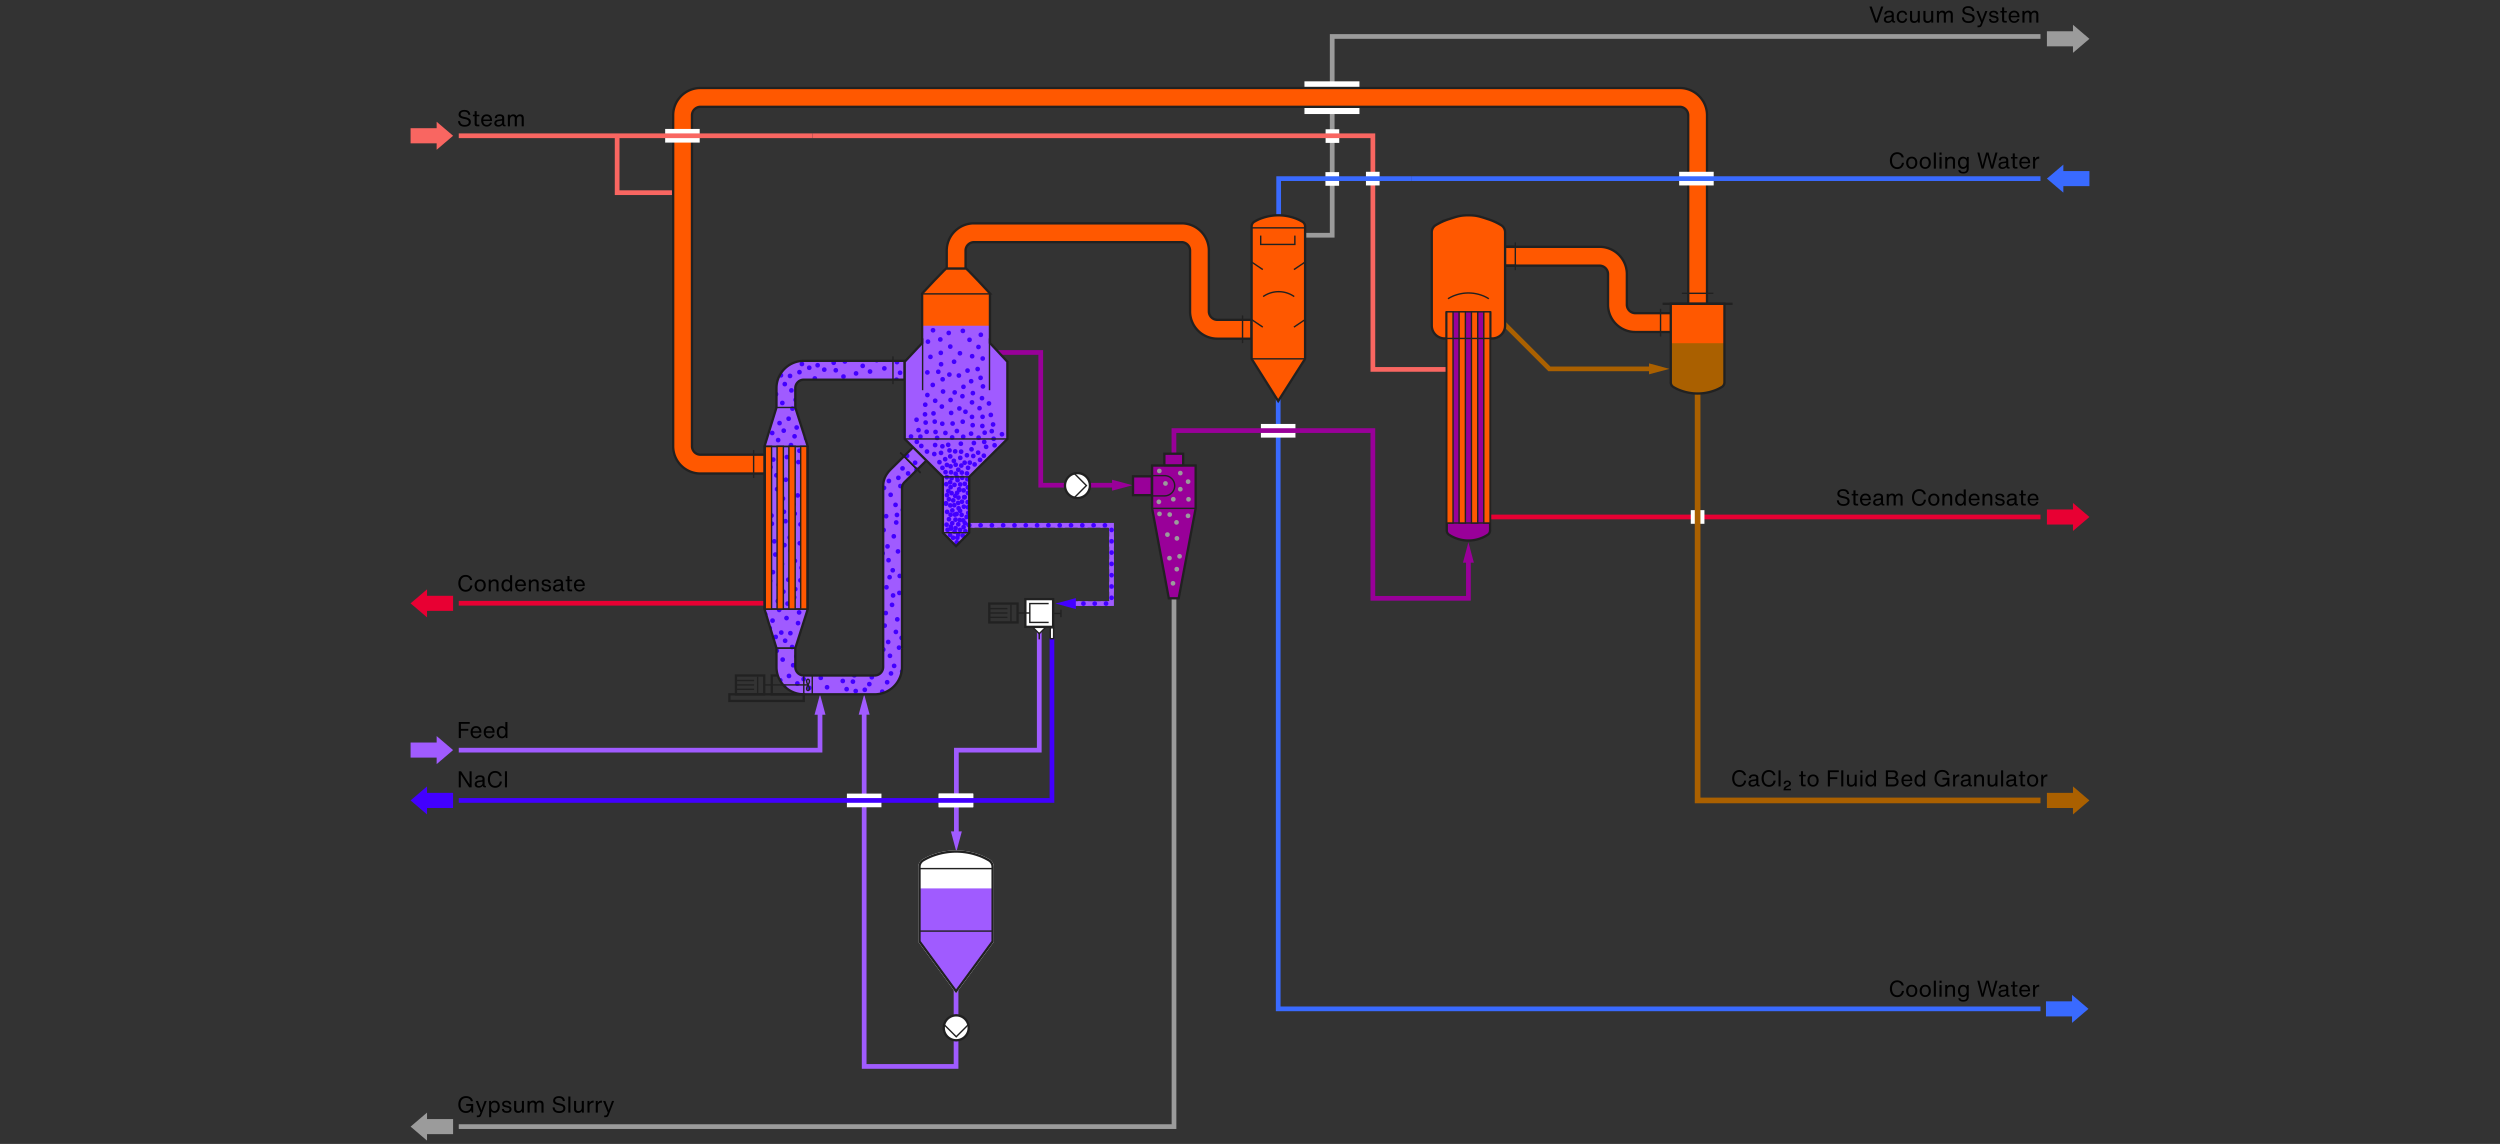 <svg xmlns="http://www.w3.org/2000/svg" xmlns:xlink="http://www.w3.org/1999/xlink" width="2653.88" height="1214.31" viewBox="0 0 2653.88 1214.31"><rect x="0" y="0" width="2653.88" height="1214.31" fill="#333333" stroke="none"/><defs><style>.cls-1,.cls-10,.cls-11,.cls-13,.cls-14,.cls-15,.cls-18,.cls-2,.cls-20,.cls-23,.cls-26,.cls-3,.cls-4,.cls-7{fill:none;}.cls-2,.cls-3{stroke:#a05bff;}.cls-10,.cls-11,.cls-13,.cls-14,.cls-15,.cls-16,.cls-17,.cls-18,.cls-2,.cls-20,.cls-23,.cls-25,.cls-26,.cls-27,.cls-31,.cls-7,.cls-9{stroke-miterlimit:10;}.cls-10,.cls-11,.cls-13,.cls-14,.cls-15,.cls-2,.cls-23,.cls-3,.cls-4,.cls-7{stroke-width:5px;}.cls-3,.cls-4{stroke-linecap:round;stroke-linejoin:round;}.cls-3{stroke-dasharray:0 8;}.cls-13,.cls-4{stroke:#4200ff;}.cls-4{stroke-dasharray:0 12;}.cls-5{fill:#4200ff;}.cls-6{isolation:isolate;}.cls-7{stroke:#9b9b9b;}.cls-8{fill:#a05bff;}.cls-16,.cls-28,.cls-31,.cls-9{fill:#fff;}.cls-16,.cls-9{stroke:#fff;}.cls-17,.cls-20,.cls-25,.cls-9{stroke-width:2.5px;}.cls-10{stroke:#396aff;}.cls-11{stroke:#909;}.cls-12,.cls-25{fill:#909;}.cls-14{stroke:#f96661;}.cls-15{stroke:#e80033;}.cls-16{stroke-width:7.71px;}.cls-17,.cls-21,.cls-27{fill:#ff5800;}.cls-17,.cls-18,.cls-20,.cls-25,.cls-27,.cls-31{stroke:#212121;}.cls-18,.cls-27,.cls-31{stroke-width:1.5px;}.cls-19{clip-path:url(#clip-path);}.cls-22{clip-path:url(#clip-path-2);}.cls-23,.cls-26{stroke:#aa6000;}.cls-24{fill:#aa6000;}.cls-26{stroke-width:6px;}.cls-29{fill:#212121;}.cls-30{fill:#9b9b9b;}.cls-32{fill:#f96661;}.cls-33{fill:#e80033;}.cls-34{fill:#396aff;}</style><clipPath id="clip-path"><path id="SVGID" class="cls-1" d="M937.51,688.06h0v20a9,9,0,0,1-9,9H853.26a9,9,0,0,1-9-9v-20l13.25-41.5h0V473.94h0l-13.25-41.38v-20.5a9,9,0,0,1,9-9H960.42v-20H853.26a29,29,0,0,0-29,29v20.5l-12.75,41.38h0V646.56h0l12.75,41.5v20a29,29,0,0,0,29,29h75.25a29,29,0,0,0,29-29v-20h0l0-20.5V518.31a8.91,8.91,0,0,1,2.72-6.47l24.2-23.94-14.2-14.09L946,497.8c-5.25,5.25-8.47,10.59-8.47,18.6V617.17h0"/></clipPath><clipPath id="clip-path-2"><path id="SVGID-2" data-name="SVGID" class="cls-1" d="M1050.9,345.79h-72v18.47C969,374.77,960.4,384,960.4,384v82l40.5,40.25v59.25l14,14.25,14-14.25V506.22L1069.4,466V384s-8.62-9.32-18.5-19.84Z"/></clipPath></defs><g id="Ebene_2" data-name="Ebene 2"><g id="Calcium_Chloride_from_Waste_Water" data-name="Calcium Chloride from Waste Water"><polyline class="cls-2" points="1130.9 640.72 1179.98 640.72 1179.98 557.63 1018.06 557.63"/><polyline class="cls-3" points="1137.74 640.72 1179.98 640.72 1179.98 557.63 1018.06 557.63"/><polyline class="cls-4" points="1138.12 640.72 1179.98 640.72 1179.98 557.63 1018.23 557.63"/><polygon class="cls-5" points="1142.08 646.53 1120.4 640.72 1142.08 634.91 1142.08 646.53"/><g class="cls-6"><path d="M2006.23,170.46c0-5.24,3-8.86,7.71-8.86,3.57,0,6.5,2.11,7,5.47h-2.28a4.43,4.43,0,0,0-4.66-3.48c-3.45,0-5.52,2.59-5.52,6.87s2,7,5.52,7c2.69,0,4.54-1.56,5-4.64h2.21c-.58,4.11-3.22,6.63-7.23,6.63C2009.16,179.41,2006.23,175.64,2006.23,170.46Z"/><path d="M2023.46,172.81c0-4,2.48-6.51,6-6.51s5.9,2.48,5.9,6.41-2.49,6.6-6,6.6S2023.46,176.7,2023.46,172.81Zm9.72-.1c0-2.81-1.36-4.56-3.76-4.56s-3.75,1.85-3.75,4.66,1.42,4.65,3.75,4.65S2033.18,175.52,2033.18,172.71Z"/><path d="M2037.79,172.81c0-4,2.47-6.51,6-6.51s5.9,2.48,5.9,6.41-2.5,6.6-6,6.6S2037.79,176.7,2037.79,172.81Zm9.72-.1c0-2.81-1.37-4.56-3.77-4.56S2040,170,2040,172.81s1.42,4.65,3.74,4.65S2047.51,175.52,2047.51,172.71Z"/><path d="M2052.84,161.91h2.21V179h-2.21Z"/><path d="M2058.89,161.91h2.21v2.38h-2.21Zm0,4.71h2.21V179h-2.21Z"/><path d="M2075.35,170.41V179h-2.21v-8.16c0-1.7-.79-2.62-2.47-2.62s-3.53.94-3.53,3.89V179h-2.2V166.62H2067v1.75a4.72,4.72,0,0,1,4.15-2.07C2073.74,166.3,2075.35,167.79,2075.35,170.41Z"/><path d="M2089.9,166.62v12c0,4-2.31,5.59-5.81,5.59-2.88,0-4.9-1.1-5.24-3.62H2081c.34,1.39,1.4,1.87,3.15,1.87,2.54,0,3.6-1,3.6-3.62V177.2a4.55,4.55,0,0,1-3.89,2.06c-3.36,0-5.4-2.8-5.4-6.64s2.21-6.27,5.35-6.27a4.42,4.42,0,0,1,4,2.19v-1.92Zm-2.21,6c0-2.92-1.49-4.41-3.55-4.41s-3.46,1.53-3.46,4.37,1.27,4.75,3.41,4.75S2087.69,175.59,2087.69,172.66Z"/><path d="M2120.5,161.91,2115.74,179h-2.13l-4-14.78L2105.71,179h-2.14L2099,161.91h2.28l2.55,10.2.84,3.84.93-3.84,2.79-10.2h2.52l2.76,10.2.91,3.87.91-3.87,2.72-10.2Z"/><path d="M2133.34,177.37V179h-1.18c-1.32,0-2-.6-2.14-1.82a5.24,5.24,0,0,1-4.49,2.13c-2.52,0-4.15-1.32-4.15-3.6,0-2,1.23-3.48,4.23-3.86l3.16-.41c.6-.07.89-.36.89-.94V170c0-1.3-.86-1.92-2.78-1.92s-2.67.55-2.81,2.2h-2.18c.21-2.73,2-4,5.16-4s4.84,1.25,4.84,4v6.1c0,.81.27,1.08,1.08,1.08Zm-3.68-2.71v-1.73l-3.69.55c-1.73.26-2.4,1-2.4,2.14,0,1.27.93,2,2.37,2C2127.93,177.61,2129.66,176.24,2129.66,174.66Z"/><path d="M2138.83,176c0,.91.29,1.2,1.2,1.2h1.61V179h-2.26c-1.92,0-2.76-.84-2.76-2.76v-8l-1.85.1v-1.7l1.85.07v-3.87h2.21v3.89l2.83-.09v1.7l-2.83-.1Z"/><path d="M2155.08,173.34h-9.29c.07,2.78,1.51,4.15,3.74,4.15A3.35,3.35,0,0,0,2153,175l2,.24a5.45,5.45,0,0,1-5.52,4c-3.69,0-5.88-2.71-5.88-6.53s2.14-6.43,5.83-6.43c3.48,0,5.67,2.33,5.67,6.19Zm-9.27-1.59h7.2c-.28-2.35-1.56-3.62-3.57-3.62S2146,169.33,2145.81,171.75Z"/><path d="M2164.75,166.3v2.16c-.26,0-.5,0-.79,0a3.66,3.66,0,0,0-3.55,3.79V179h-2.21V166.62h2.06v2.49a4.28,4.28,0,0,1,4-2.83A3.32,3.32,0,0,1,2164.75,166.3Z"/></g><g class="cls-6"><path d="M1949.9,531.1H1952c.24,2.86,2,4.08,4.92,4.08s4.37-1.2,4.37-3.14c0-1.61-1-2.5-3.62-3l-2.41-.51c-2.78-.57-4.79-1.72-4.79-4.46s2.13-4.85,6.07-4.85,6.12,1.85,6.38,5.16h-2.13c-.2-2.18-1.71-3.33-4.32-3.33-2.45,0-3.89,1-3.89,2.83,0,1.37.84,2.13,3,2.59l3,.65c3.17.67,4.9,2.18,4.9,4.85s-1.87,5.09-6.6,5.09C1952.62,537,1950.19,535.06,1949.9,531.1Z"/><path d="M1969.73,533.6c0,.91.29,1.2,1.2,1.2h1.61v1.84h-2.26c-1.92,0-2.76-.83-2.76-2.75v-8l-1.85.09v-1.7l1.85.07v-3.86h2.21v3.89l2.83-.1V526l-2.83-.09Z"/><path d="M1986,531h-9.29c.07,2.79,1.51,4.15,3.74,4.15a3.35,3.35,0,0,0,3.44-2.47l2,.24a5.44,5.44,0,0,1-5.52,4c-3.69,0-5.88-2.71-5.88-6.53s2.14-6.43,5.83-6.43c3.48,0,5.67,2.33,5.67,6.19Zm-9.27-1.58h7.2c-.28-2.36-1.56-3.63-3.57-3.63S1976.93,527,1976.71,529.4Z"/><path d="M2000.38,535v1.63h-1.18c-1.32,0-2-.59-2.13-1.82a5.27,5.27,0,0,1-4.49,2.14c-2.52,0-4.16-1.32-4.16-3.6,0-2,1.23-3.48,4.23-3.87l3.17-.41c.6-.07.89-.36.89-.93v-.53c0-1.3-.87-1.92-2.79-1.92s-2.66.55-2.81,2.21h-2.18c.21-2.74,2-4,5.16-4s4.85,1.24,4.85,4v6.09c0,.82.26,1.08,1.08,1.08Zm-3.67-2.71v-1.73l-3.7.55c-1.73.27-2.4,1-2.4,2.14,0,1.27.94,2,2.38,2C1995,535.25,1996.71,533.89,1996.71,532.3Z"/><path d="M2019.72,528.15v8.49h-2.21v-8.47a2,2,0,0,0-2.13-2.3c-1.44,0-3,.86-3,4v6.72h-2.21v-8.47a2,2,0,0,0-2.13-2.3c-1.44,0-3,1-3,4.17v6.6h-2.2V524.26h2.11l-.1,1.82a4.13,4.13,0,0,1,3.77-2.13,3.37,3.37,0,0,1,3.43,2.16,4.2,4.2,0,0,1,3.94-2.16C2018.35,524,2019.72,525.27,2019.72,528.15Z"/><path d="M2029.66,528.1c0-5.23,3-8.86,7.7-8.86,3.58,0,6.51,2.12,7,5.48h-2.28a4.41,4.41,0,0,0-4.65-3.48c-3.46,0-5.52,2.59-5.52,6.86s2,7,5.52,7c2.68,0,4.53-1.56,4.94-4.63h2.21c-.58,4.1-3.22,6.62-7.23,6.62C2032.58,537.05,2029.66,533.28,2029.66,528.1Z"/><path d="M2046.89,530.45c0-4,2.47-6.5,6-6.5s5.91,2.47,5.91,6.41-2.5,6.6-6,6.6S2046.89,534.34,2046.89,530.45Zm9.72-.09c0-2.81-1.37-4.56-3.77-4.56s-3.74,1.84-3.74,4.65,1.41,4.66,3.74,4.66S2056.61,533.16,2056.61,530.36Z"/><path d="M2072.35,528.05v8.59h-2.21v-8.16c0-1.7-.79-2.61-2.47-2.61s-3.53.93-3.53,3.89v6.88h-2.2V524.26H2064V526a4.72,4.72,0,0,1,4.15-2.06C2070.74,524,2072.35,525.44,2072.35,528.05Z"/><path d="M2086.78,519.56v17.08h-1.92v-2a4.55,4.55,0,0,1-4,2.23c-3.36,0-5.4-2.81-5.4-6.65s2.21-6.26,5.35-6.26a4.54,4.54,0,0,1,3.75,1.75v-6.19Zm-2.09,10.75c0-2.93-1.49-4.42-3.55-4.42s-3.46,1.54-3.46,4.37,1.27,4.75,3.41,4.75S2084.69,533.24,2084.69,530.31Z"/><path d="M2101.39,531h-9.29c.08,2.79,1.52,4.15,3.75,4.15a3.34,3.34,0,0,0,3.43-2.47l2,.24a5.44,5.44,0,0,1-5.52,4c-3.7,0-5.88-2.71-5.88-6.53s2.13-6.43,5.83-6.43c3.48,0,5.66,2.33,5.66,6.19Zm-9.26-1.58h7.2c-.29-2.36-1.56-3.63-3.58-3.63S2092.34,527,2092.13,529.4Z"/><path d="M2114.93,528.05v8.59h-2.21v-8.16c0-1.7-.79-2.61-2.47-2.61s-3.53.93-3.53,3.89v6.88h-2.21V524.26h2.07V526a4.71,4.71,0,0,1,4.15-2.06C2113.32,524,2114.93,525.44,2114.93,528.05Z"/><path d="M2117.81,532.73h2.11c.21,1.73,1.25,2.45,3.14,2.45s3-.77,3-1.94c0-1-.65-1.54-1.95-1.8l-2.49-.53c-2.41-.51-3.44-1.61-3.44-3.36,0-2.16,1.56-3.58,4.61-3.58,2.81,0,4.73,1.23,5,3.89h-2.18c-.24-1.44-1.18-2.14-2.93-2.14-1.56,0-2.5.53-2.5,1.64,0,.79.46,1.34,1.92,1.65l2.4.53c2.57.58,3.63,1.7,3.63,3.5,0,2.43-1.9,3.92-5.16,3.92S2118.09,535.56,2117.81,532.73Z"/><path d="M2142.17,535v1.63H2141c-1.32,0-2-.59-2.13-1.82a5.27,5.27,0,0,1-4.49,2.14c-2.52,0-4.16-1.32-4.16-3.6,0-2,1.23-3.48,4.23-3.87l3.17-.41c.6-.07.89-.36.89-.93v-.53c0-1.3-.87-1.92-2.79-1.92s-2.66.55-2.81,2.21h-2.18c.21-2.74,2-4,5.16-4s4.85,1.24,4.85,4v6.09c0,.82.26,1.08,1.08,1.08Zm-3.67-2.71v-1.73l-3.7.55c-1.73.27-2.4,1-2.4,2.14,0,1.27.94,2,2.38,2C2136.77,535.25,2138.5,533.89,2138.5,532.3Z"/><path d="M2147.66,533.6c0,.91.29,1.2,1.2,1.2h1.61v1.84h-2.26c-1.91,0-2.76-.83-2.76-2.75v-8l-1.84.09v-1.7l1.84.07v-3.86h2.21v3.89l2.84-.1V526l-2.84-.09Z"/><path d="M2163.91,531h-9.29c.07,2.79,1.51,4.15,3.75,4.15a3.34,3.34,0,0,0,3.43-2.47l2,.24a5.44,5.44,0,0,1-5.52,4c-3.7,0-5.89-2.71-5.89-6.53s2.14-6.43,5.84-6.43c3.48,0,5.66,2.33,5.66,6.19Zm-9.26-1.58h7.2c-.29-2.36-1.56-3.63-3.58-3.63S2154.86,527,2154.65,529.4Z"/></g><g class="cls-6"><path d="M1838.79,826.28c0-5.24,3-8.86,7.7-8.86,3.58,0,6.51,2.11,7,5.47h-2.28a4.44,4.44,0,0,0-4.66-3.48c-3.46,0-5.52,2.59-5.52,6.87s2,7,5.52,7c2.69,0,4.54-1.56,4.94-4.64h2.21c-.57,4.11-3.22,6.63-7.22,6.63C1841.72,835.23,1838.79,831.46,1838.79,826.28Z"/><path d="M1868,833.19v1.63h-1.18c-1.32,0-2-.6-2.13-1.82a5.25,5.25,0,0,1-4.49,2.13c-2.52,0-4.15-1.32-4.15-3.6,0-2,1.22-3.48,4.22-3.86l3.17-.41c.6-.07.89-.36.89-.94v-.52c0-1.3-.87-1.92-2.79-1.92-1.77,0-2.66.55-2.8,2.2h-2.19c.22-2.73,2-4,5.16-4s4.85,1.25,4.85,4v6.1c0,.81.26,1.08,1.08,1.08Zm-3.67-2.71v-1.73l-3.7.55c-1.73.26-2.4,1-2.4,2.14,0,1.27.94,2,2.38,2C1862.62,833.43,1864.35,832.06,1864.35,830.48Z"/><path d="M1870,826.28c0-5.24,3-8.86,7.7-8.86,3.58,0,6.51,2.11,7,5.47h-2.28a4.43,4.43,0,0,0-4.65-3.48c-3.46,0-5.52,2.59-5.52,6.87s2,7,5.52,7c2.68,0,4.53-1.56,4.94-4.64H1885c-.58,4.11-3.22,6.63-7.23,6.63C1873,835.23,1870,831.46,1870,826.28Z"/><path d="M1888,817.73h2.21v17.09H1888Z"/><path d="M1895.84,834.53l2-1c.88-.43,1.46-.94,1.46-1.83s-.62-1.56-2-1.56c-1.56,0-1.92.77-2,2h-1.92c0-2.13,1.28-3.6,3.89-3.6,2.28,0,3.89,1.13,3.89,3.19,0,1.44-.79,2.4-2.54,3.24l-1.25.61c-1.11.52-1.76.91-1.9,1.77h5.67V839h-7.92C1893.32,836.72,1894.16,835.35,1895.84,834.53Z"/><path d="M1914,831.77c0,.92.28,1.2,1.19,1.2h1.61v1.85h-2.25c-1.92,0-2.76-.84-2.76-2.76v-8l-1.85.1v-1.7l1.85.07v-3.87H1914v3.89l2.83-.09v1.7L1914,824Z"/><path d="M1918.71,828.63c0-4,2.47-6.51,6-6.51s5.9,2.48,5.9,6.41-2.49,6.6-6,6.6S1918.71,832.52,1918.71,828.63Zm9.72-.1c0-2.81-1.37-4.56-3.77-4.56s-3.75,1.85-3.75,4.66,1.42,4.66,3.75,4.66S1928.43,831.34,1928.43,828.53Z"/><path d="M1942.59,819.68v5.37h7.82v2h-7.82v7.82h-2.24V817.73H1952v1.95Z"/><path d="M1954.56,817.73h2.21v17.09h-2.21Z"/><path d="M1971,822.44v12.38H1969v-1.75a4.72,4.72,0,0,1-4.15,2.06c-2.59,0-4.2-1.48-4.2-4.1v-8.59h2.21v8.16c0,1.7.79,2.61,2.47,2.61s3.53-.93,3.53-3.88v-6.89Z"/><path d="M1974.87,817.73h2.2v2.38h-2.2Zm0,4.71h2.2v12.38h-2.2Z"/><path d="M1991.5,817.73v17.09h-1.92v-2a4.53,4.53,0,0,1-4,2.23c-3.36,0-5.4-2.8-5.4-6.64s2.21-6.27,5.36-6.27a4.54,4.54,0,0,1,3.74,1.75v-6.19Zm-2.09,10.75c0-2.92-1.49-4.41-3.55-4.41s-3.46,1.53-3.46,4.37,1.27,4.75,3.41,4.75S1989.41,831.41,1989.41,828.48Z"/><path d="M2015.45,829.85c0,3.1-2.09,5-5.64,5h-7.87V817.73h7.7c3.12,0,5,1.54,5,4.18a3.8,3.8,0,0,1-2.47,3.72A4.06,4.06,0,0,1,2015.45,829.85Zm-11.28-10.17V825h5c2.09,0,3.22-1,3.22-2.76s-1.06-2.54-3-2.54Zm9,10.17c0-2-1.22-3-3.53-3h-5.47v6h5.47C2012,832.88,2013.17,831.84,2013.17,829.85Z"/><path d="M2030,829.16h-9.29c.07,2.78,1.51,4.15,3.74,4.15a3.34,3.34,0,0,0,3.43-2.47l2,.24a5.44,5.44,0,0,1-5.52,4c-3.7,0-5.88-2.71-5.88-6.53s2.13-6.43,5.83-6.43c3.48,0,5.67,2.33,5.67,6.19Zm-9.27-1.59h7.2c-.29-2.35-1.56-3.62-3.58-3.62S2020.9,825.15,2020.68,827.57Z"/><path d="M2043.65,817.73v17.09h-1.92v-2a4.52,4.52,0,0,1-4,2.23c-3.36,0-5.4-2.8-5.4-6.64s2.21-6.27,5.36-6.27a4.54,4.54,0,0,1,3.74,1.75v-6.19Zm-2.09,10.75c0-2.92-1.49-4.41-3.55-4.41s-3.46,1.53-3.46,4.37,1.27,4.75,3.41,4.75S2041.56,831.41,2041.56,828.48Z"/><path d="M2069.38,825.68v9.14h-1.63l-.51-2.3a6.41,6.41,0,0,1-5.57,2.69c-4.68,0-8.09-3.39-8.09-9,0-5.33,3.05-8.88,8.24-8.88,3.89,0,6.69,2,7.25,5.33l-2.16.14c-.51-2.45-2.55-3.48-5-3.48-3.92,0-6.08,2.66-6.08,7,0,4.13,2.16,6.91,5.86,6.91,3,0,4.85-1.8,5.45-4.65v-.94H2062v-1.94Z"/><path d="M2079.89,822.12v2.16c-.27,0-.51,0-.79,0a3.67,3.67,0,0,0-3.56,3.79v6.77h-2.2V822.44h2.06v2.49a4.28,4.28,0,0,1,4-2.83A3.39,3.39,0,0,1,2079.89,822.12Z"/><path d="M2093.33,833.19v1.63h-1.18c-1.32,0-2-.6-2.13-1.82a5.27,5.27,0,0,1-4.49,2.13c-2.52,0-4.15-1.32-4.15-3.6,0-2,1.22-3.48,4.22-3.86l3.17-.41c.6-.07.89-.36.89-.94v-.52c0-1.3-.87-1.92-2.79-1.92-1.77,0-2.66.55-2.81,2.2h-2.18c.22-2.73,2-4,5.16-4s4.85,1.25,4.85,4v6.1c0,.81.26,1.08,1.08,1.08Zm-3.67-2.71v-1.73l-3.7.55c-1.73.26-2.4,1-2.4,2.14,0,1.27.94,2,2.38,2C2087.93,833.43,2089.66,832.06,2089.66,830.48Z"/><path d="M2106.14,826.23v8.59h-2.2v-8.16c0-1.7-.8-2.62-2.48-2.62s-3.52.94-3.52,3.89v6.89h-2.21V822.44h2.06v1.75a4.72,4.72,0,0,1,4.15-2.07C2104.54,822.12,2106.14,823.61,2106.14,826.23Z"/><path d="M2120.4,822.44v12.38h-2.06v-1.75a4.72,4.72,0,0,1-4.16,2.06c-2.59,0-4.2-1.48-4.2-4.1v-8.59h2.21v8.16c0,1.7.79,2.61,2.47,2.61s3.53-.93,3.53-3.88v-6.89Z"/><path d="M2124.24,817.73h2.21v17.09h-2.21Z"/><path d="M2141.57,833.19v1.63h-1.18c-1.32,0-2-.6-2.13-1.82a5.27,5.27,0,0,1-4.49,2.13c-2.52,0-4.15-1.32-4.15-3.6,0-2,1.22-3.48,4.22-3.86l3.17-.41c.6-.07.89-.36.89-.94v-.52c0-1.3-.87-1.92-2.79-1.92-1.77,0-2.66.55-2.81,2.2h-2.18c.22-2.73,2-4,5.16-4s4.85,1.25,4.85,4v6.1c0,.81.26,1.08,1.08,1.08Zm-3.67-2.71v-1.73l-3.7.55c-1.73.26-2.4,1-2.4,2.14,0,1.27.94,2,2.38,2C2136.17,833.43,2137.9,832.06,2137.9,830.48Z"/><path d="M2147.06,831.77c0,.92.29,1.2,1.2,1.2h1.61v1.85h-2.25c-1.92,0-2.77-.84-2.77-2.76v-8l-1.84.1v-1.7l1.84.07v-3.87h2.21v3.89l2.84-.09v1.7l-2.84-.1Z"/><path d="M2151.81,828.63c0-4,2.48-6.51,6-6.51s5.9,2.48,5.9,6.41-2.49,6.6-6,6.6S2151.81,832.52,2151.81,828.63Zm9.73-.1c0-2.81-1.37-4.56-3.77-4.56s-3.75,1.85-3.75,4.66,1.42,4.66,3.75,4.66S2161.54,831.34,2161.54,828.53Z"/><path d="M2173.42,822.12v2.16c-.27,0-.51,0-.8,0a3.67,3.67,0,0,0-3.55,3.79v6.77h-2.21V822.44h2.07v2.49a4.27,4.27,0,0,1,4-2.83A3.39,3.39,0,0,1,2173.42,822.12Z"/></g><g class="cls-6"><path d="M2006.23,1049.53c0-5.23,3-8.85,7.71-8.85,3.57,0,6.5,2.11,7,5.47h-2.28a4.42,4.42,0,0,0-4.66-3.48c-3.45,0-5.52,2.59-5.52,6.86s2,7,5.52,7c2.69,0,4.54-1.56,5-4.63h2.21c-.58,4.1-3.22,6.63-7.23,6.63C2009.16,1058.49,2006.23,1054.72,2006.23,1049.53Z"/><path d="M2023.46,1051.88c0-4,2.48-6.5,6-6.5s5.9,2.47,5.9,6.41-2.49,6.6-6,6.6S2023.46,1055.77,2023.46,1051.88Zm9.73-.09c0-2.81-1.37-4.56-3.77-4.56s-3.75,1.85-3.75,4.65,1.42,4.66,3.75,4.66S2033.19,1054.6,2033.19,1051.79Z"/><path d="M2037.79,1051.88c0-4,2.47-6.5,6-6.5s5.9,2.47,5.9,6.41-2.49,6.6-6,6.6S2037.79,1055.77,2037.79,1051.88Zm9.72-.09c0-2.81-1.36-4.56-3.76-4.56s-3.75,1.85-3.75,4.65,1.42,4.66,3.75,4.66S2047.51,1054.6,2047.51,1051.79Z"/><path d="M2052.84,1041h2.21v17.09h-2.21Z"/><path d="M2058.89,1041h2.21v2.37h-2.21Zm0,4.7h2.21v12.39h-2.21Z"/><path d="M2075.35,1049.48v8.6h-2.21v-8.16c0-1.71-.79-2.62-2.47-2.62s-3.53.94-3.53,3.89v6.89h-2.2v-12.39H2067v1.75a4.72,4.72,0,0,1,4.15-2.06C2073.75,1045.38,2075.35,1046.87,2075.35,1049.48Z"/><path d="M2089.9,1045.69v12c0,4-2.31,5.59-5.81,5.59-2.88,0-4.9-1.1-5.23-3.62H2081c.33,1.39,1.39,1.87,3.14,1.87,2.54,0,3.6-1,3.6-3.63v-1.6a4.55,4.55,0,0,1-3.89,2.06c-3.36,0-5.4-2.81-5.4-6.65s2.21-6.26,5.35-6.26a4.43,4.43,0,0,1,4,2.18v-1.92Zm-2.21,6c0-2.93-1.49-4.42-3.55-4.42s-3.46,1.54-3.46,4.37,1.27,4.76,3.41,4.76S2087.69,1054.67,2087.69,1051.74Z"/><path d="M2120.5,1041l-4.76,17.09h-2.13l-4-14.79-3.94,14.79h-2.13L2099,1041h2.29l2.54,10.2.84,3.84.94-3.84,2.78-10.2h2.52l2.76,10.2.91,3.86.91-3.86,2.72-10.2Z"/><path d="M2133.34,1056.45v1.63h-1.18a1.85,1.85,0,0,1-2.14-1.83,5.24,5.24,0,0,1-4.48,2.14c-2.53,0-4.16-1.32-4.16-3.6,0-2,1.23-3.48,4.23-3.87l3.17-.4c.6-.08.88-.36.88-.94v-.53c0-1.29-.86-1.92-2.78-1.92s-2.67.55-2.81,2.21h-2.18c.21-2.74,2-4,5.16-4s4.85,1.25,4.85,4v6.1c0,.81.26,1.08,1.08,1.08Zm-3.68-2.72V1052l-3.69.56c-1.73.26-2.4,1-2.4,2.13,0,1.27.93,2,2.37,2C2127.94,1056.68,2129.66,1055.32,2129.66,1053.73Z"/><path d="M2138.83,1055c0,.91.29,1.2,1.2,1.2h1.61v1.85h-2.26c-1.92,0-2.76-.84-2.76-2.76v-8l-1.85.1v-1.71l1.85.07v-3.86h2.21v3.89l2.83-.1v1.71l-2.83-.1Z"/><path d="M2155.08,1052.41h-9.29c.07,2.79,1.51,4.16,3.75,4.16a3.35,3.35,0,0,0,3.43-2.48l2,.24a5.45,5.45,0,0,1-5.52,4c-3.69,0-5.88-2.72-5.88-6.53s2.14-6.44,5.84-6.44c3.47,0,5.66,2.33,5.66,6.2Zm-9.27-1.58h7.2c-.28-2.35-1.55-3.63-3.57-3.63S2146,1048.4,2145.81,1050.83Z"/><path d="M2164.75,1045.38v2.16c-.26,0-.5,0-.79,0a3.66,3.66,0,0,0-3.55,3.79v6.77h-2.21v-12.39h2.06v2.5a4.28,4.28,0,0,1,4-2.83A3.24,3.24,0,0,1,2164.75,1045.38Z"/></g><g class="cls-6"><path d="M500.63,818.73v17.09h-2.55L489.15,822v13.87H487V818.73h2.47l9,13.95V818.73Z"/><path d="M515.87,834.19v1.63h-1.18c-1.32,0-2-.6-2.14-1.82a5.24,5.24,0,0,1-4.49,2.13c-2.52,0-4.15-1.32-4.15-3.6,0-2,1.23-3.48,4.23-3.86l3.16-.41c.6-.07.89-.36.89-.94v-.52c0-1.3-.86-1.92-2.78-1.92s-2.67.55-2.81,2.2h-2.18c.21-2.73,2-4,5.16-4s4.85,1.25,4.85,4v6.1c0,.81.26,1.08,1.08,1.08Zm-3.68-2.71v-1.73l-3.69.55c-1.73.26-2.4,1-2.4,2.14,0,1.27.93,2,2.37,2C510.46,834.43,512.19,833.06,512.19,831.48Z"/><path d="M517.88,827.28c0-5.24,3-8.86,7.7-8.86,3.58,0,6.51,2.11,7,5.47h-2.28a4.44,4.44,0,0,0-4.66-3.48c-3.46,0-5.52,2.59-5.52,6.87s2,7,5.52,7c2.69,0,4.54-1.56,5-4.64h2.2c-.57,4.11-3.21,6.63-7.22,6.63C520.81,836.23,517.88,832.46,517.88,827.28Z"/><path d="M536,818.73h2.23v17.09H536Z"/></g><g class="cls-6"><path d="M502.33,1171.93v9.15H500.7l-.51-2.31a6.36,6.36,0,0,1-5.56,2.69c-4.69,0-8.09-3.38-8.09-9,0-5.32,3-8.88,8.23-8.88,3.89,0,6.7,2,7.25,5.33l-2.16.15c-.51-2.45-2.55-3.48-5-3.48-3.91,0-6.07,2.66-6.07,7,0,4.12,2.16,6.91,5.85,6.91,3,0,4.85-1.8,5.45-4.66v-.93h-5.18v-2Z"/><path d="M516.7,1168.69l-5.76,14.81c-.74,1.9-1.65,2.47-3.4,2.47h-1.37v-1.85h1.15c1.13,0,1.56-.35,2.06-1.65L510,1181l-5-12.27h2.4l3.21,8.55.27,1.48,3.57-10Z"/><path d="M530.53,1174.6c0,3.84-2.07,6.74-5.43,6.74a4.53,4.53,0,0,1-3.67-1.77v6.4h-2.21v-17.28h1.92v2a4.48,4.48,0,0,1,4.06-2.25C528.34,1168.43,530.53,1170.85,530.53,1174.6Zm-2.21,0c0-2.84-1.3-4.28-3.43-4.28s-3.58,1.49-3.58,4.42,1.51,4.71,3.58,4.71S528.32,1177.48,528.32,1174.6Z"/><path d="M532.69,1177.16h2.11c.22,1.73,1.25,2.45,3.14,2.45s3-.77,3-1.94c0-1-.65-1.54-1.95-1.8l-2.49-.53c-2.4-.5-3.44-1.61-3.44-3.36,0-2.16,1.56-3.58,4.61-3.58,2.81,0,4.73,1.23,5,3.89h-2.18c-.24-1.44-1.18-2.13-2.93-2.13-1.56,0-2.5.52-2.5,1.63,0,.79.46,1.34,1.92,1.65l2.4.53c2.57.58,3.63,1.71,3.63,3.51,0,2.42-1.9,3.91-5.16,3.91S533,1180,532.69,1177.16Z"/><path d="M556.18,1168.69v12.39h-2.06v-1.75a4.72,4.72,0,0,1-4.15,2.06c-2.59,0-4.2-1.49-4.2-4.1v-8.6H548v8.16c0,1.71.79,2.62,2.47,2.62s3.53-.94,3.53-3.89v-6.89Z"/><path d="M577,1172.58v8.5h-2.21v-8.48a2,2,0,0,0-2.14-2.3c-1.44,0-3,.86-3,4.06v6.72h-2.21v-8.48a2,2,0,0,0-2.13-2.3c-1.44,0-3,1-3,4.18v6.6H560v-12.39h2.11l-.09,1.83a4.12,4.12,0,0,1,3.77-2.14,3.37,3.37,0,0,1,3.43,2.16,4.2,4.2,0,0,1,3.94-2.16C575.6,1168.38,577,1169.7,577,1172.58Z"/><path d="M586.59,1175.53h2.14c.24,2.86,2,4.08,4.92,4.08s4.37-1.2,4.37-3.14c0-1.61-1-2.5-3.63-3l-2.4-.5c-2.78-.58-4.8-1.73-4.8-4.47s2.14-4.85,6.07-4.85,6.12,1.85,6.39,5.16h-2.14c-.19-2.18-1.7-3.33-4.32-3.33-2.45,0-3.89,1-3.89,2.83,0,1.37.84,2.14,3,2.59l3,.65c3.17.67,4.9,2.18,4.9,4.85s-1.88,5.09-6.61,5.09C589.3,1181.44,586.88,1179.49,586.59,1175.53Z"/><path d="M603.32,1164h2.21v17.09h-2.21Z"/><path d="M619.78,1168.69v12.39h-2.06v-1.75a4.72,4.72,0,0,1-4.15,2.06c-2.6,0-4.2-1.49-4.2-4.1v-8.6h2.2v8.16c0,1.71.8,2.62,2.48,2.62s3.53-.94,3.53-3.89v-6.89Z"/><path d="M630.17,1168.38v2.16c-.26,0-.5,0-.79,0a3.67,3.67,0,0,0-3.55,3.79v6.77h-2.21v-12.39h2.07v2.5a4.28,4.28,0,0,1,4-2.83A3.17,3.17,0,0,1,630.17,1168.38Z"/><path d="M639,1168.38v2.16c-.27,0-.51,0-.8,0a3.67,3.67,0,0,0-3.55,3.79v6.77h-2.21v-12.39h2.07v2.5a4.28,4.28,0,0,1,4-2.83A3.39,3.39,0,0,1,639,1168.38Z"/><path d="M651.94,1168.69l-5.76,14.81c-.74,1.9-1.65,2.47-3.41,2.47h-1.36v-1.85h1.15c1.13,0,1.56-.35,2.06-1.65l.58-1.51-5-12.27h2.4l3.21,8.55.27,1.48,3.57-10Z"/></g><g class="cls-6"><path d="M489.27,768.37v5.38h7.83v1.94h-7.83v7.83H487V766.43h11.69v1.94Z"/><path d="M511.07,777.85h-9.29c.07,2.79,1.51,4.16,3.74,4.16a3.35,3.35,0,0,0,3.43-2.48l2,.24a5.45,5.45,0,0,1-5.52,4c-3.7,0-5.88-2.72-5.88-6.53s2.13-6.43,5.83-6.43c3.48,0,5.67,2.32,5.67,6.19Zm-9.27-1.58H509c-.29-2.35-1.56-3.62-3.58-3.62S502,773.85,501.8,776.27Z"/><path d="M525,777.85h-9.29c.07,2.79,1.51,4.16,3.75,4.16a3.35,3.35,0,0,0,3.43-2.48l2,.24a5.43,5.43,0,0,1-5.52,4c-3.69,0-5.88-2.72-5.88-6.53s2.14-6.43,5.84-6.43c3.48,0,5.66,2.32,5.66,6.19Zm-9.26-1.58h7.2c-.29-2.35-1.56-3.62-3.58-3.62S515.91,773.85,515.7,776.27Z"/><path d="M538.66,766.43v17.09h-1.92v-2a4.5,4.5,0,0,1-4,2.23c-3.36,0-5.4-2.81-5.4-6.65s2.21-6.26,5.35-6.26a4.56,4.56,0,0,1,3.75,1.75v-6.19Zm-2.08,10.75c0-2.93-1.49-4.41-3.56-4.41s-3.45,1.53-3.45,4.36,1.27,4.76,3.41,4.76S536.58,780.11,536.58,777.18Z"/></g><g class="cls-6"><path d="M486.54,619.15c0-5.23,3-8.85,7.7-8.85,3.58,0,6.51,2.11,7,5.47H499a4.41,4.41,0,0,0-4.65-3.48c-3.46,0-5.52,2.59-5.52,6.86s2,7,5.52,7c2.69,0,4.53-1.56,4.94-4.63h2.21c-.58,4.11-3.22,6.63-7.23,6.63C489.46,628.11,486.54,624.34,486.54,619.15Z"/><path d="M503.77,621.51c0-4,2.47-6.51,6-6.51s5.91,2.47,5.91,6.41-2.5,6.6-6,6.6S503.77,625.39,503.77,621.51Zm9.72-.1c0-2.81-1.37-4.56-3.77-4.56S506,618.7,506,621.51s1.41,4.65,3.74,4.65S513.49,624.22,513.49,621.41Z"/><path d="M529.23,619.11v8.59H527v-8.16c0-1.71-.79-2.62-2.47-2.62s-3.53.94-3.53,3.89v6.89h-2.2V615.31h2.06v1.76A4.72,4.72,0,0,1,525,615C527.62,615,529.23,616.49,529.23,619.11Z"/><path d="M543.66,610.61V627.7h-1.92v-2a4.53,4.53,0,0,1-4,2.23c-3.36,0-5.4-2.81-5.4-6.65s2.21-6.26,5.35-6.26a4.54,4.54,0,0,1,3.75,1.75v-6.19Zm-2.09,10.75c0-2.93-1.49-4.41-3.55-4.41s-3.46,1.53-3.46,4.36,1.27,4.76,3.41,4.76S541.57,624.29,541.57,621.36Z"/><path d="M558.27,622H549c.08,2.79,1.52,4.16,3.75,4.16a3.35,3.35,0,0,0,3.43-2.48l2,.24a5.45,5.45,0,0,1-5.52,4c-3.7,0-5.88-2.72-5.88-6.53s2.13-6.43,5.83-6.43c3.48,0,5.66,2.32,5.66,6.19ZM549,620.45h7.2c-.29-2.35-1.56-3.62-3.58-3.62S549.22,618,549,620.45Z"/><path d="M571.81,619.11v8.59H569.6v-8.16c0-1.71-.79-2.62-2.47-2.62s-3.53.94-3.53,3.89v6.89h-2.21V615.31h2.07v1.76a4.71,4.71,0,0,1,4.15-2.07C570.2,615,571.81,616.49,571.81,619.11Z"/><path d="M574.69,623.79h2.11c.22,1.72,1.25,2.44,3.14,2.44s3-.76,3-1.94c0-1-.65-1.54-1.95-1.8l-2.49-.53c-2.4-.5-3.44-1.61-3.44-3.36,0-2.16,1.56-3.57,4.61-3.57,2.81,0,4.73,1.22,5,3.88h-2.18c-.24-1.44-1.18-2.13-2.93-2.13-1.56,0-2.5.53-2.5,1.63,0,.79.46,1.34,1.92,1.66l2.4.52c2.57.58,3.63,1.71,3.63,3.51,0,2.42-1.9,3.91-5.16,3.91S575,626.62,574.69,623.79Z"/><path d="M599.05,626.07v1.63h-1.18c-1.32,0-2-.6-2.13-1.83a5.27,5.27,0,0,1-4.49,2.14c-2.52,0-4.16-1.32-4.16-3.6,0-2,1.23-3.48,4.23-3.86l3.17-.41c.6-.07.89-.36.89-.94v-.53c0-1.29-.87-1.92-2.79-1.92s-2.66.56-2.81,2.21H587.6c.22-2.73,2-4,5.16-4s4.85,1.25,4.85,4V625c0,.81.26,1.08,1.08,1.08Zm-3.67-2.72v-1.72l-3.7.55c-1.73.26-2.4,1-2.4,2.13,0,1.28.93,2,2.38,2C593.65,626.31,595.38,624.94,595.38,623.35Z"/><path d="M604.54,624.65c0,.91.29,1.2,1.2,1.2h1.61v1.85h-2.26c-1.92,0-2.76-.84-2.76-2.76v-8l-1.84.1v-1.71l1.84.07v-3.86h2.21v3.89l2.84-.1V617l-2.84-.1Z"/><path d="M620.79,622H611.5c.07,2.79,1.51,4.16,3.75,4.16a3.35,3.35,0,0,0,3.43-2.48l2,.24a5.45,5.45,0,0,1-5.53,4c-3.69,0-5.88-2.72-5.88-6.53s2.14-6.43,5.84-6.43c3.48,0,5.66,2.32,5.66,6.19Zm-9.26-1.58h7.2c-.29-2.35-1.56-3.62-3.58-3.62S611.74,618,611.53,620.45Z"/></g><g class="cls-6"><path d="M486.22,128.58h2.14c.24,2.85,2,4.08,4.92,4.08s4.37-1.2,4.37-3.15c0-1.61-1-2.49-3.62-3l-2.41-.51c-2.78-.57-4.8-1.73-4.8-4.46s2.14-4.85,6.08-4.85,6.12,1.85,6.38,5.16h-2.13c-.2-2.19-1.71-3.34-4.33-3.34-2.44,0-3.88,1-3.88,2.83,0,1.37.84,2.14,3,2.6l3,.64c3.17.68,4.9,2.19,4.9,4.85s-1.87,5.09-6.6,5.09C488.94,134.48,486.51,132.54,486.22,128.58Z"/><path d="M506.05,131.07c0,.92.29,1.2,1.2,1.2h1.61v1.85H506.6c-1.92,0-2.76-.84-2.76-2.76v-8l-1.85.1v-1.7l1.85.07v-3.87h2.21v3.89l2.83-.09v1.7l-2.83-.1Z"/><path d="M522.3,128.46H513c.07,2.78,1.51,4.15,3.74,4.15a3.35,3.35,0,0,0,3.44-2.47l2,.24a5.44,5.44,0,0,1-5.52,4c-3.7,0-5.88-2.71-5.88-6.53s2.14-6.43,5.83-6.43c3.48,0,5.67,2.33,5.67,6.19ZM513,126.87h7.2c-.29-2.35-1.56-3.62-3.57-3.62S513.25,124.45,513,126.87Z"/><path d="M536.7,132.49v1.63h-1.18c-1.32,0-2-.6-2.14-1.82a5.23,5.23,0,0,1-4.48,2.13c-2.52,0-4.16-1.32-4.16-3.6,0-2,1.23-3.48,4.23-3.86l3.17-.41c.6-.07.89-.36.89-.94v-.52c0-1.3-.87-1.92-2.79-1.92s-2.66.55-2.81,2.21h-2.18c.21-2.74,2-4,5.16-4s4.85,1.25,4.85,4v6.1c0,.82.26,1.08,1.08,1.08ZM533,129.78v-1.73l-3.7.55c-1.73.26-2.4,1-2.4,2.14,0,1.27.93,2,2.37,2C531.3,132.73,533,131.36,533,129.78Z"/><path d="M556,125.62v8.5h-2.21v-8.47a2,2,0,0,0-2.13-2.31c-1.44,0-3,.87-3,4.06v6.72h-2.21v-8.47a2,2,0,0,0-2.13-2.31c-1.44,0-3,1-3,4.18v6.6h-2.2V121.74h2.11l-.1,1.82a4.12,4.12,0,0,1,3.77-2.14,3.38,3.38,0,0,1,3.43,2.16,4.2,4.2,0,0,1,3.94-2.16C554.67,121.42,556,122.74,556,125.62Z"/></g><g class="cls-6"><path d="M1999.31,6.93,1993.19,24h-2.57l-6.17-17.09h2.47l4.18,12.15.84,2.59.84-2.59,4.15-12.15Z"/><path d="M2011.79,22.39V24h-1.18c-1.32,0-2-.6-2.14-1.82a5.25,5.25,0,0,1-4.49,2.14c-2.52,0-4.15-1.32-4.15-3.6,0-2,1.23-3.48,4.23-3.87l3.16-.41c.61-.07.89-.36.89-.93V15c0-1.3-.86-1.92-2.78-1.92s-2.66.55-2.81,2.21h-2.18c.21-2.74,2-4,5.16-4s4.85,1.25,4.85,4v6.09c0,.82.26,1.08,1.08,1.08Zm-3.68-2.71V18l-3.69.55c-1.73.27-2.4,1-2.4,2.14,0,1.27.93,2,2.37,2C2006.38,22.63,2008.11,21.26,2008.11,19.68Z"/><path d="M2013.46,17.93c0-4.18,2.28-6.6,5.86-6.6,2.86,0,4.8,1.51,5.23,4.36h-2.09a2.86,2.86,0,0,0-3.12-2.51c-2.49,0-3.67,1.72-3.67,4.65s1.3,4.66,3.65,4.66a3,3,0,0,0,3.17-2.79h2.06a5,5,0,0,1-5.35,4.64C2015.74,24.34,2013.46,22.1,2013.46,17.93Z"/><path d="M2038,11.64V24h-2.07V22.27a4.71,4.71,0,0,1-4.15,2.07c-2.59,0-4.2-1.49-4.2-4.11V11.64h2.21V19.8c0,1.7.79,2.62,2.47,2.62s3.53-.94,3.53-3.89V11.64Z"/><path d="M2052.22,11.64V24h-2.06V22.27a4.72,4.72,0,0,1-4.15,2.07c-2.59,0-4.2-1.49-4.2-4.11V11.64H2044V19.8c0,1.7.79,2.62,2.47,2.62s3.53-.94,3.53-3.89V11.64Z"/><path d="M2073,15.53V24h-2.21V15.55a2,2,0,0,0-2.13-2.3c-1.45,0-3,.86-3,4.05V24h-2.21V15.55a2,2,0,0,0-2.13-2.3c-1.44,0-3,1-3,4.17V24h-2.21V11.64h2.12l-.1,1.82a4.13,4.13,0,0,1,3.77-2.13,3.37,3.37,0,0,1,3.43,2.16,4.2,4.2,0,0,1,3.94-2.16C2071.64,11.33,2073,12.65,2073,15.53Z"/><path d="M2082.63,18.48h2.14c.24,2.86,2,4.08,4.92,4.08s4.37-1.2,4.37-3.14c0-1.61-1-2.5-3.63-3.05l-2.4-.51c-2.78-.57-4.8-1.72-4.8-4.46s2.14-4.85,6.07-4.85,6.12,1.85,6.39,5.16h-2.14c-.19-2.18-1.7-3.34-4.32-3.34-2.45,0-3.89,1-3.89,2.84,0,1.36.84,2.13,3,2.59l3,.65c3.17.67,4.9,2.18,4.9,4.85s-1.88,5.08-6.6,5.08C2085.34,24.38,2082.92,22.44,2082.63,18.48Z"/><path d="M2109.78,11.64,2104,26.45c-.75,1.89-1.66,2.47-3.41,2.47h-1.37V27.07h1.15c1.13,0,1.56-.36,2.07-1.65l.57-1.52-5-12.26h2.4l3.22,8.54.26,1.49,3.58-10Z"/><path d="M2111.33,20.11h2.12c.21,1.73,1.24,2.45,3.14,2.45s2.95-.77,2.95-1.94c0-1-.65-1.54-1.94-1.8l-2.5-.53c-2.4-.51-3.43-1.61-3.43-3.36,0-2.16,1.56-3.58,4.61-3.58,2.81,0,4.73,1.22,5,3.89h-2.19c-.24-1.44-1.17-2.14-2.92-2.14-1.56,0-2.5.53-2.5,1.63,0,.8.46,1.35,1.92,1.66l2.4.53c2.57.58,3.63,1.7,3.63,3.5,0,2.43-1.9,3.92-5.16,3.92S2111.62,22.94,2111.33,20.11Z"/><path d="M2127.51,21c0,.91.29,1.2,1.2,1.2h1.61V24h-2.26c-1.92,0-2.76-.84-2.76-2.76v-8l-1.85.09v-1.7l1.85.07V7.85h2.21v3.88l2.83-.09v1.7l-2.83-.09Z"/><path d="M2143.76,18.36h-9.29c.07,2.78,1.51,4.15,3.74,4.15a3.35,3.35,0,0,0,3.44-2.47l2,.24a5.44,5.44,0,0,1-5.52,4c-3.69,0-5.88-2.71-5.88-6.53s2.14-6.43,5.83-6.43c3.48,0,5.67,2.33,5.67,6.19Zm-9.27-1.59h7.2c-.28-2.35-1.56-3.62-3.57-3.62S2134.71,14.35,2134.49,16.77Z"/><path d="M2163.82,15.53V24h-2.2V15.55a2,2,0,0,0-2.14-2.3c-1.44,0-3,.86-3,4.05V24h-2.21V15.55a2,2,0,0,0-2.14-2.3c-1.44,0-3,1-3,4.17V24h-2.21V11.64H2149l-.1,1.82a4.13,4.13,0,0,1,3.77-2.13,3.37,3.37,0,0,1,3.43,2.16,4.2,4.2,0,0,1,3.94-2.16C2162.46,11.33,2163.82,12.65,2163.82,15.53Z"/></g><polyline class="cls-7" points="1380.2 249.72 1414.2 249.72 1414.2 38.72 2166.09 38.72"/><polyline class="cls-2" points="1103.24 669.22 1103.24 727.51 1103.24 796.34 1015.24 796.34 1015.24 886.5"/><polygon class="cls-8" points="1009.43 882.54 1015.23 904.22 1021.05 882.54 1009.43 882.54"/><rect class="cls-9" x="997.61" y="843.7" width="34.17" height="12"/><rect class="cls-9" x="1408.44" y="138.45" width="12" height="12"/><rect class="cls-9" x="1408.27" y="183.95" width="12" height="12"/><polyline class="cls-10" points="1356.88 413.85 1356.88 1070.95 2166.09 1070.95"/><rect class="cls-9" x="1339.76" y="451.29" width="34.17" height="12"/><polyline class="cls-11" points="1058.09 374.16 1104.8 374.16 1104.8 515.09 1184.48 515.09"/><polygon class="cls-12" points="1180.52 520.9 1202.2 515.1 1180.52 509.28 1180.52 520.9"/><polyline class="cls-2" points="1014.9 1004.72 1014.9 1053.34 1014.9 1132.07 917.36 1132.07 917.36 754.71"/><polygon class="cls-8" points="923.17 758.67 917.37 736.99 911.55 758.67 923.17 758.67"/><rect class="cls-9" x="900.28" y="843.7" width="34.17" height="12"/><rect class="cls-9" x="997.81" y="843.7" width="34.17" height="12"/><polyline class="cls-13" points="487 849.7 1116.7 849.7 1116.7 677.39"/><polyline class="cls-11" points="1558.8 593.37 1558.8 635.15 1457.38 635.15 1457.38 457.09 1246.2 457.09 1246.2 496.09"/><polygon class="cls-12" points="1552.99 597.33 1558.79 575.65 1564.61 597.33 1552.99 597.33"/><polyline class="cls-14" points="862.38 144.12 1457.38 144.12 1457.38 392.14 1538.66 392.14"/><rect class="cls-9" x="1451.27" y="183.62" width="12" height="12"/><line class="cls-1" x1="813.06" y1="640.37" x2="487" y2="640.37"/><polyline class="cls-10" points="1357.37 230.98 1357.37 189.62 1498.02 189.62"/><polyline class="cls-2" points="870.49 754.78 870.49 796.34 487 796.34"/><polygon class="cls-8" points="864.68 758.74 870.49 737.06 876.3 758.74 864.68 758.74"/><polyline class="cls-7" points="487 1195.95 1246.26 1195.95 1246.26 634.95"/><polyline class="cls-14" points="655.13 144.67 655.13 204.53 714.59 204.53"/><line class="cls-15" x1="1581.52" y1="548.79" x2="2166.09" y2="548.79"/><line class="cls-15" x1="813.06" y1="640.37" x2="487" y2="640.37"/><rect class="cls-9" x="1796.1" y="542.79" width="12" height="12"/><rect class="cls-16" x="1388.6" y="90.2" width="50.67" height="27"/><path class="cls-17" d="M1783.1,93.4H743.59a29,29,0,0,0-29,29V473.68a29,29,0,0,0,29,29H821v-20H743.59a9,9,0,0,1-9-9V122.4a9,9,0,0,1,9-9H1783.1a9,9,0,0,1,9,9V375.79h20V122.4A29,29,0,0,0,1783.1,93.4Z"/><line class="cls-18" x1="800.01" y1="507.43" x2="800.01" y2="477.72"/><path class="cls-17" d="M1300.92,339.52h-8.65a9,9,0,0,1-9-9V266.07a29,29,0,0,0-29-29H1034a29,29,0,0,0-29,29v35.19h20V266.07a9,9,0,0,1,9-9h220.31a9,9,0,0,1,9,9v64.45a29,29,0,0,0,29,29h36.27v-20Z"/><path class="cls-8" d="M937.51,688.06h0v20a9,9,0,0,1-9,9H853.26a9,9,0,0,1-9-9v-20l13.25-41.5h0V473.94h0l-13.25-41.38v-20.5a9,9,0,0,1,9-9H960.42v-20H853.26a29,29,0,0,0-29,29v20.5l-12.75,41.38h0V646.56h0l12.75,41.5v20a29,29,0,0,0,29,29h75.25a29,29,0,0,0,29-29v-20h0l0-18.5V518.31a9,9,0,0,1,2.72-6.48l24.2-23.93-14.2-14.09L946,497.8c-5.25,5.24-8.47,10.59-8.47,18.6V617.17"/><g class="cls-19"><circle class="cls-5" cx="795.63" cy="423.11" r="2.5"/><circle class="cls-5" cx="788.58" cy="415.76" r="2.5"/><circle class="cls-5" cx="818.25" cy="445.14" r="2.5"/><circle class="cls-5" cx="821.22" cy="436.46" r="2.5"/><circle class="cls-5" cx="812.69" cy="453.15" r="2.5"/><circle class="cls-5" cx="804.16" cy="455.82" r="2.5"/><circle class="cls-5" cx="802.67" cy="435.13" r="2.5"/><circle class="cls-5" cx="827.52" cy="449.15" r="2.5"/><circle class="cls-5" cx="798.22" cy="409.76" r="2.5"/><circle class="cls-5" cx="814.17" cy="428.45" r="2.5"/><circle class="cls-5" cx="806.38" cy="421.11" r="2.5"/><circle class="cls-5" cx="790.44" cy="442.47" r="2.5"/><circle class="cls-5" cx="823.82" cy="418.43" r="2.5"/><circle class="cls-5" cx="799.71" cy="397.74" r="2.5"/><circle class="cls-5" cx="819.74" cy="385.72" r="2.5"/><circle class="cls-5" cx="822.7" cy="403.75" r="2.5"/><circle class="cls-5" cx="791.92" cy="389.72" r="2.5"/><circle class="cls-5" cx="816.77" cy="393.73" r="2.5"/><circle class="cls-5" cx="794.14" cy="449.81" r="2.5"/><circle class="cls-5" cx="830.49" cy="427.78" r="2.5"/><circle class="cls-5" cx="844.59" cy="424.44" r="2.5"/><circle class="cls-5" cx="833.09" cy="407.75" r="2.5"/><circle class="cls-5" cx="840.13" cy="414.43" r="2.5"/><circle class="cls-5" cx="834.57" cy="383.05" r="2.5"/><circle class="cls-5" cx="841.25" cy="433.79" r="2.5"/><circle class="cls-5" cx="801.19" cy="443.14" r="2.5"/><circle class="cls-5" cx="837.17" cy="444.47" r="2.5"/><circle class="cls-5" cx="831.97" cy="457.16" r="2.5"/><circle class="cls-5" cx="845.7" cy="453.82" r="2.5"/><circle class="cls-5" cx="810.46" cy="411.09" r="2.5"/><circle class="cls-5" cx="848.67" cy="395.07" r="2.5"/><circle class="cls-5" cx="829.01" cy="398.4" r="2.5"/><circle class="cls-5" cx="838.65" cy="399.07" r="2.5"/><circle class="cls-5" cx="805.27" cy="387.05" r="2.5"/><circle class="cls-5" cx="793.03" cy="375.7" r="2.5"/><circle class="cls-5" cx="826.41" cy="374.37" r="2.5"/><circle class="cls-5" cx="811.58" cy="379.04" r="2.5"/><circle class="cls-5" cx="866.47" cy="379.71" r="2.5"/><circle class="cls-5" cx="875" cy="392.4" r="2.5"/><circle class="cls-5" cx="852.75" cy="431.79" r="2.5"/><circle class="cls-5" cx="852.37" cy="447.81" r="2.5"/><circle class="cls-5" cx="870.92" cy="446.48" r="2.5"/><circle class="cls-5" cx="885.64" cy="450.48" r="2.5"/><circle class="cls-5" cx="884.64" cy="420.44" r="2.5"/><circle class="cls-5" cx="856.45" cy="416.43" r="2.5"/><circle class="cls-5" cx="880.19" cy="408.42" r="2.5"/><circle class="cls-5" cx="864.98" cy="401.74" r="2.5"/><circle class="cls-5" cx="860.53" cy="437.8" r="2.5"/><circle class="cls-5" cx="873.14" cy="411.76" r="2.5"/><circle class="cls-5" cx="863.5" cy="413.09" r="2.5"/><circle class="cls-5" cx="878.71" cy="431.12" r="2.5"/><circle class="cls-5" cx="862.02" cy="425.78" r="2.5"/><circle class="cls-5" cx="869.44" cy="433.12" r="2.5"/><circle class="cls-5" cx="867.95" cy="387.72" r="2.5"/><circle class="cls-5" cx="851.26" cy="386.39" r="2.5"/><circle class="cls-5" cx="877.59" cy="457.83" r="2.5"/><circle class="cls-5" cx="885.01" cy="385.05" r="2.5"/><circle class="cls-5" cx="887.24" cy="393.06" r="2.5"/><circle class="cls-5" cx="859.05" cy="390.39" r="2.5"/><circle class="cls-5" cx="847.92" cy="377.04" r="2.5"/><circle class="cls-5" cx="849.41" cy="405.75" r="2.5"/><circle class="cls-5" cx="796.74" cy="524.59" r="2.5"/><circle class="cls-5" cx="790.06" cy="516.58" r="2.5"/><circle class="cls-5" cx="788.95" cy="501.89" r="2.5"/><circle class="cls-5" cx="818.99" cy="547.29" r="2.5"/><circle class="cls-5" cx="832.17" cy="543.29" r="2.5"/><circle class="cls-5" cx="804.53" cy="536.61" r="2.5"/><circle class="cls-5" cx="798.97" cy="511.24" r="2.5"/><circle class="cls-5" cx="814.91" cy="529.94" r="2.5"/><circle class="cls-5" cx="807.5" cy="522.59" r="2.5"/><circle class="cls-5" cx="791.18" cy="543.96" r="2.5"/><circle class="cls-5" cx="824.93" cy="519.25" r="2.5"/><circle class="cls-5" cx="800.82" cy="499.22" r="2.5"/><circle class="cls-5" cx="820.85" cy="487.87" r="2.5"/><circle class="cls-5" cx="824.19" cy="504.56" r="2.5"/><circle class="cls-5" cx="792.66" cy="491.88" r="2.5"/><circle class="cls-5" cx="817.88" cy="495.88" r="2.5"/><circle class="cls-5" cx="831.23" cy="529.27" r="2.5"/><circle class="cls-5" cx="846.81" cy="525.93" r="2.5"/><circle class="cls-5" cx="834.2" cy="509.24" r="2.5"/><circle class="cls-5" cx="841.62" cy="515.25" r="2.5"/><circle class="cls-5" cx="835.31" cy="485.2" r="2.5"/><circle class="cls-5" cx="842.36" cy="535.28" r="2.5"/><circle class="cls-5" cx="801.93" cy="544.62" r="2.5"/><circle class="cls-5" cx="843.67" cy="545.29" r="2.5"/><circle class="cls-5" cx="811.21" cy="512.58" r="2.5"/><circle class="cls-5" cx="847.55" cy="490.54" r="2.5"/><circle class="cls-5" cx="829.75" cy="499.89" r="2.5"/><circle class="cls-5" cx="839.76" cy="500.56" r="2.5"/><circle class="cls-5" cx="797.48" cy="467.84" r="2.5"/><circle class="cls-5" cx="806.75" cy="488.54" r="2.5"/><circle class="cls-5" cx="819.73" cy="459.64" r="2.5"/><circle class="cls-5" cx="809.72" cy="464.5" r="2.5"/><circle class="cls-5" cx="808.61" cy="474.52" r="2.5"/><circle class="cls-5" cx="794.51" cy="477.86" r="2.5"/><circle class="cls-5" cx="827.9" cy="476.52" r="2.5"/><circle class="cls-5" cx="843.47" cy="463.17" r="2.5"/><circle class="cls-5" cx="813.43" cy="481.19" r="2.5"/><circle class="cls-5" cx="826.04" cy="467.17" r="2.5"/><circle class="cls-5" cx="839.67" cy="472.52" r="2.5"/><circle class="cls-5" cx="873.89" cy="468.51" r="2.5"/><circle class="cls-5" cx="855.71" cy="465.17" r="2.5"/><circle class="cls-5" cx="867.21" cy="481.86" r="2.5"/><circle class="cls-5" cx="882.04" cy="465.84" r="2.5"/><circle class="cls-5" cx="877.85" cy="479.86" r="2.5"/><circle class="cls-5" cx="875.74" cy="494.55" r="2.5"/><circle class="cls-5" cx="858.68" cy="475.19" r="2.5"/><circle class="cls-5" cx="854.6" cy="533.27" r="2.5"/><circle class="cls-5" cx="854.23" cy="549.97" r="2.5"/><circle class="cls-5" cx="874.67" cy="541.95" r="2.5"/><circle class="cls-5" cx="876.67" cy="551.97" r="2.5"/><circle class="cls-5" cx="886.5" cy="521.92" r="2.5"/><circle class="cls-5" cx="857.2" cy="517.25" r="2.5"/><circle class="cls-5" cx="881.67" cy="509.9" r="2.5"/><circle class="cls-5" cx="865.73" cy="503.23" r="2.5"/><circle class="cls-5" cx="861.28" cy="538.61" r="2.5"/><circle class="cls-5" cx="869.64" cy="513.13" r="2.5"/><circle class="cls-5" cx="873.17" cy="520.59" r="2.5"/><circle class="cls-5" cx="879.45" cy="532.61" r="2.5"/><circle class="cls-5" cx="862.76" cy="527.26" r="2.5"/><circle class="cls-5" cx="870.18" cy="534.61" r="2.5"/><circle class="cls-5" cx="868.69" cy="489.21" r="2.5"/><circle class="cls-5" cx="864.67" cy="455.16" r="2.5"/><circle class="cls-5" cx="886.87" cy="487.2" r="2.5"/><circle class="cls-5" cx="887.98" cy="495.22" r="2.5"/><circle class="cls-5" cx="859.79" cy="492.55" r="2.5"/><circle class="cls-5" cx="848.67" cy="478.52" r="2.5"/><circle class="cls-5" cx="851.63" cy="506.57" r="2.5"/><circle class="cls-5" cx="899.48" cy="432.45" r="2.5"/><circle class="cls-5" cx="888.72" cy="439.13" r="2.5"/><circle class="cls-5" cx="892.43" cy="425.11" r="2.5"/><circle class="cls-5" cx="890.95" cy="410.42" r="2.5"/><circle class="cls-5" cx="922.47" cy="454.49" r="2.5"/><circle class="cls-5" cx="925.07" cy="445.81" r="2.5"/><circle class="cls-5" cx="916.91" cy="460.5" r="2.5"/><circle class="cls-5" cx="907.64" cy="462.5" r="2.5"/><circle class="cls-5" cx="906.15" cy="443.81" r="2.5"/><circle class="cls-5" cx="931.74" cy="459.16" r="2.5"/><circle class="cls-5" cx="902.07" cy="419.1" r="2.5"/><circle class="cls-5" cx="918.39" cy="438.46" r="2.5"/><circle class="cls-5" cx="909.86" cy="429.78" r="2.5"/><circle class="cls-5" cx="894.29" cy="451.15" r="2.5"/><circle class="cls-5" cx="927.67" cy="427.11" r="2.5"/><circle class="cls-5" cx="903.56" cy="406.42" r="2.5"/><circle class="cls-5" cx="923.59" cy="394.4" r="2.5"/><circle class="cls-5" cx="926.55" cy="413.76" r="2.5"/><circle class="cls-5" cx="895.4" cy="399.74" r="2.5"/><circle class="cls-5" cx="920.99" cy="405.08" r="2.5"/><circle class="cls-5" cx="897.99" cy="459.83" r="2.5"/><circle class="cls-5" cx="934.71" cy="437.13" r="2.5"/><circle class="cls-5" cx="948.43" cy="434.46" r="2.5"/><circle class="cls-5" cx="937.31" cy="417.1" r="2.5"/><circle class="cls-5" cx="943.98" cy="423.78" r="2.5"/><circle class="cls-5" cx="938.79" cy="391.06" r="2.5"/><circle class="cls-5" cx="945.1" cy="441.8" r="2.5"/><circle class="cls-5" cx="905.04" cy="451.82" r="2.5"/><circle class="cls-5" cx="941.39" cy="452.49" r="2.5"/><circle class="cls-5" cx="936.2" cy="463.84" r="2.5"/><circle class="cls-5" cx="949.55" cy="461.16" r="2.5"/><circle class="cls-5" cx="914.31" cy="419.77" r="2.5"/><circle class="cls-5" cx="951.67" cy="403.08" r="2.5"/><circle class="cls-5" cx="933.23" cy="407.08" r="2.5"/><circle class="cls-5" cx="942.5" cy="409.09" r="2.5"/><circle class="cls-5" cx="900.22" cy="375.03" r="2.5"/><circle class="cls-5" cx="908.75" cy="396.4" r="2.5"/><circle class="cls-5" cx="919.5" cy="378.37" r="2.5"/><circle class="cls-5" cx="911.72" cy="381.04" r="2.5"/><circle class="cls-5" cx="896.88" cy="383.72" r="2.5"/><circle class="cls-5" cx="930.63" cy="382.38" r="2.5"/><circle class="cls-5" cx="915.8" cy="388.39" r="2.5"/><circle class="cls-5" cx="939.9" cy="377.71" r="2.5"/><circle class="cls-5" cx="971.17" cy="376.37" r="2.5"/><circle class="cls-5" cx="970.69" cy="389.06" r="2.5"/><circle class="cls-5" cx="980.33" cy="380.38" r="2.5"/><circle class="cls-5" cx="978.85" cy="402.41" r="2.5"/><circle class="cls-5" cx="961.79" cy="381.71" r="2.5"/><circle class="cls-5" cx="956.97" cy="440.47" r="2.5"/><circle class="cls-5" cx="956.59" cy="458.49" r="2.5"/><circle class="cls-5" cx="975.14" cy="456.49" r="2.5"/><circle class="cls-5" cx="987.01" cy="448.48" r="2.5"/><circle class="cls-5" cx="988.49" cy="429.12" r="2.5"/><circle class="cls-5" cx="960.3" cy="426.45" r="2.5"/><circle class="cls-5" cx="984.41" cy="417.77" r="2.5"/><circle class="cls-5" cx="969.21" cy="412.42" r="2.5"/><circle class="cls-5" cx="964.75" cy="447.14" r="2.5"/><circle class="cls-5" cx="976.99" cy="421.77" r="2.5"/><circle class="cls-5" cx="967.72" cy="422.44" r="2.5"/><circle class="cls-5" cx="982.93" cy="439.8" r="2.5"/><circle class="cls-5" cx="966.24" cy="435.79" r="2.5"/><circle class="cls-5" cx="973.66" cy="441.13" r="2.5"/><circle class="cls-5" cx="972.17" cy="397.07" r="2.5"/><circle class="cls-5" cx="955.48" cy="395.73" r="2.5"/><circle class="cls-5" cx="981.81" cy="466.51" r="2.5"/><circle class="cls-5" cx="988.86" cy="391.73" r="2.5"/><circle class="cls-5" cx="963.27" cy="401.07" r="2.5"/><circle class="cls-5" cx="952.14" cy="384.38" r="2.5"/><circle class="cls-5" cx="953.63" cy="415.1" r="2.5"/><circle class="cls-5" cx="900.59" cy="533.94" r="2.5"/><circle class="cls-5" cx="890.21" cy="539.95" r="2.5"/><circle class="cls-5" cx="893.92" cy="526.6" r="2.5"/><circle class="cls-5" cx="892.8" cy="511.91" r="2.5"/><circle class="cls-5" cx="919.67" cy="548.63" r="2.5"/><circle class="cls-5" cx="908.01" cy="545.96" r="2.5"/><circle class="cls-5" cx="902.82" cy="519.92" r="2.5"/><circle class="cls-5" cx="919.13" cy="539.28" r="2.5"/><circle class="cls-5" cx="911.34" cy="531.27" r="2.5"/><circle class="cls-5" cx="928.78" cy="528.6" r="2.5"/><circle class="cls-5" cx="904.67" cy="507.9" r="2.5"/><circle class="cls-5" cx="924.7" cy="496.55" r="2.5"/><circle class="cls-5" cx="928.04" cy="514.58" r="2.5"/><circle class="cls-5" cx="896.51" cy="501.23" r="2.5"/><circle class="cls-5" cx="922.1" cy="505.9" r="2.5"/><circle class="cls-5" cx="935.45" cy="537.95" r="2.5"/><circle class="cls-5" cx="950.66" cy="535.94" r="2.5"/><circle class="cls-5" cx="938.42" cy="517.92" r="2.5"/><circle class="cls-5" cx="945.47" cy="525.26" r="2.5"/><circle class="cls-5" cx="939.53" cy="493.21" r="2.5"/><circle class="cls-5" cx="940.67" cy="547.96" r="2.5"/><circle class="cls-5" cx="915.05" cy="521.26" r="2.5"/><circle class="cls-5" cx="953.67" cy="507.23" r="2.5"/><circle class="cls-5" cx="933.97" cy="508.57" r="2.5"/><circle class="cls-5" cx="943.61" cy="510.57" r="2.5"/><circle class="cls-5" cx="901.33" cy="477.19" r="2.5"/><circle class="cls-5" cx="910.23" cy="497.89" r="2.5"/><circle class="cls-5" cx="891.69" cy="469.18" r="2.5"/><circle class="cls-5" cx="920.25" cy="480.53" r="2.5"/><circle class="cls-5" cx="913.57" cy="471.85" r="2.5"/><circle class="cls-5" cx="912.46" cy="483.2" r="2.5"/><circle class="cls-5" cx="898.36" cy="485.87" r="2.5"/><circle class="cls-5" cx="932.12" cy="484.53" r="2.5"/><circle class="cls-5" cx="947.32" cy="471.18" r="2.5"/><circle class="cls-5" cx="917.65" cy="489.87" r="2.5"/><circle class="cls-5" cx="929.89" cy="475.85" r="2.5"/><circle class="cls-5" cx="940.65" cy="479.19" r="2.5"/><circle class="cls-5" cx="970.72" cy="469.84" r="2.5"/><circle class="cls-5" cx="959.56" cy="473.18" r="2.5"/><circle class="cls-5" cx="971.43" cy="491.21" r="2.5"/><circle class="cls-5" cx="986.27" cy="473.85" r="2.5"/><circle class="cls-5" cx="981.07" cy="482.53" r="2.5"/><circle class="cls-5" cx="979.59" cy="503.9" r="2.5"/><circle class="cls-5" cx="962.9" cy="483.87" r="2.5"/><circle class="cls-5" cx="958.45" cy="541.29" r="2.5"/><circle class="cls-5" cx="961.04" cy="527.93" r="2.5"/><circle class="cls-5" cx="985.89" cy="518.58" r="2.5"/><circle class="cls-5" cx="969.95" cy="513.91" r="2.5"/><circle class="cls-5" cx="965.5" cy="549.3" r="2.5"/><circle class="cls-5" cx="978.11" cy="523.26" r="2.5"/><circle class="cls-5" cx="968.46" cy="523.93" r="2.5"/><circle class="cls-5" cx="983.67" cy="540.62" r="2.5"/><path class="cls-5" d="M965.35,539.18a2.5,2.5,0,1,1,3.53-.27A2.5,2.5,0,0,1,965.35,539.18Z"/><circle class="cls-5" cx="974.4" cy="542.62" r="2.5"/><circle class="cls-5" cx="972.91" cy="498.55" r="2.5"/><circle class="cls-5" cx="958.08" cy="497.22" r="2.5"/><circle class="cls-5" cx="964.01" cy="502.56" r="2.5"/><circle class="cls-5" cx="952.89" cy="486.54" r="2.5"/><circle class="cls-5" cx="955.85" cy="515.91" r="2.5"/><circle class="cls-5" cx="795.26" cy="594.03" r="2.5"/><circle class="cls-5" cx="817.51" cy="616.73" r="2.5"/><circle class="cls-5" cx="820.48" cy="607.38" r="2.5"/><circle class="cls-5" cx="811.95" cy="624.08" r="2.5"/><circle class="cls-5" cx="803.05" cy="626.75" r="2.5"/><circle class="cls-5" cx="802.3" cy="606.05" r="2.5"/><circle class="cls-5" cx="826.78" cy="620.74" r="2.5"/><circle class="cls-5" cx="797.85" cy="580.68" r="2.5"/><circle class="cls-5" cx="813.06" cy="599.37" r="2.5"/><circle class="cls-5" cx="805.64" cy="592.03" r="2.5"/><circle class="cls-5" cx="789.69" cy="613.39" r="2.5"/><circle class="cls-5" cx="823.07" cy="588.69" r="2.5"/><circle class="cls-5" cx="799.34" cy="568.66" r="2.5"/><circle class="cls-5" cx="819.37" cy="555.97" r="2.5"/><circle class="cls-5" cx="821.96" cy="574.67" r="2.5"/><circle class="cls-5" cx="791.55" cy="560.65" r="2.5"/><circle class="cls-5" cx="816.4" cy="565.32" r="2.5"/><circle class="cls-5" cx="793.4" cy="621.41" r="2.5"/><circle class="cls-5" cx="830.12" cy="598.7" r="2.5"/><circle class="cls-5" cx="843.84" cy="595.37" r="2.5"/><circle class="cls-5" cx="832.72" cy="578.67" r="2.5"/><circle class="cls-5" cx="839.39" cy="584.68" r="2.5"/><circle class="cls-5" cx="833.83" cy="553.3" r="2.5"/><circle class="cls-5" cx="840.51" cy="604.71" r="2.5"/><circle class="cls-5" cx="800.45" cy="614.06" r="2.5"/><circle class="cls-5" cx="836.8" cy="615.4" r="2.5"/><circle class="cls-5" cx="831.6" cy="628.08" r="2.5"/><circle class="cls-5" cx="844.21" cy="625.41" r="2.5"/><circle class="cls-5" cx="810.09" cy="582.01" r="2.5"/><circle class="cls-5" cx="854.17" cy="567.99" r="2.5"/><circle class="cls-5" cx="828.64" cy="569.99" r="2.5"/><circle class="cls-5" cx="838.28" cy="570.66" r="2.5"/><circle class="cls-5" cx="803.79" cy="557.31" r="2.5"/><circle class="cls-5" cx="866.1" cy="550.63" r="2.5"/><circle class="cls-5" cx="874.63" cy="563.99" r="2.5"/><circle class="cls-5" cx="850.89" cy="602.71" r="2.5"/><circle class="cls-5" cx="862.13" cy="624.74" r="2.5"/><circle class="cls-5" cx="870.55" cy="618.74" r="2.5"/><circle class="cls-5" cx="883.17" cy="617.4" r="2.5"/><circle class="cls-5" cx="883.9" cy="590.69" r="2.5"/><circle class="cls-5" cx="856.08" cy="586.69" r="2.5"/><circle class="cls-5" cx="879.82" cy="579.34" r="2.5"/><circle class="cls-5" cx="864.61" cy="573.33" r="2.5"/><circle class="cls-5" cx="860.16" cy="608.72" r="2.5"/><circle class="cls-5" cx="872.17" cy="591.36" r="2.5"/><circle class="cls-5" cx="863.13" cy="583.35" r="2.5"/><circle class="cls-5" cx="878.34" cy="602.04" r="2.5"/><circle class="cls-5" cx="861.65" cy="596.7" r="2.5"/><circle class="cls-5" cx="869.06" cy="604.05" r="2.5"/><circle class="cls-5" cx="867.58" cy="557.98" r="2.5"/><circle class="cls-5" cx="849.78" cy="556.64" r="2.5"/><circle class="cls-5" cx="877.22" cy="628.75" r="2.5"/><circle class="cls-5" cx="884.27" cy="555.31" r="2.5"/><circle class="cls-5" cx="886.13" cy="564.65" r="2.5"/><circle class="cls-5" cx="858.31" cy="561.98" r="2.5"/><circle class="cls-5" cx="849.04" cy="576.67" r="2.5"/><circle class="cls-5" cx="796" cy="695.52" r="2.5"/><circle class="cls-5" cx="789.32" cy="688.17" r="2.5"/><circle class="cls-5" cx="788.21" cy="673.48" r="2.5"/><circle class="cls-5" cx="818.62" cy="718.22" r="2.5"/><circle class="cls-5" cx="821.59" cy="708.87" r="2.5"/><circle class="cls-5" cx="813.8" cy="724.9" r="2.5"/><circle class="cls-5" cx="804.9" cy="727.57" r="2.5"/><circle class="cls-5" cx="803.42" cy="707.54" r="2.5"/><circle class="cls-5" cx="828.27" cy="722.22" r="2.5"/><circle class="cls-5" cx="798.59" cy="682.16" r="2.5"/><circle class="cls-5" cx="814.54" cy="700.86" r="2.5"/><circle class="cls-5" cx="807.13" cy="693.51" r="2.5"/><circle class="cls-5" cx="790.81" cy="715.55" r="2.5"/><circle class="cls-5" cx="824.56" cy="690.84" r="2.5"/><circle class="cls-5" cx="800.08" cy="670.15" r="2.5"/><circle class="cls-5" cx="820.11" cy="658.8" r="2.5"/><circle class="cls-5" cx="823.44" cy="676.15" r="2.5"/><circle class="cls-5" cx="792.29" cy="662.8" r="2.5"/><circle class="cls-5" cx="817.14" cy="666.81" r="2.5"/><circle class="cls-5" cx="788.17" cy="726.9" r="2.5"/><circle class="cls-5" cx="830.86" cy="700.19" r="2.5"/><circle class="cls-5" cx="845.33" cy="696.85" r="2.5"/><circle class="cls-5" cx="833.46" cy="680.16" r="2.5"/><circle class="cls-5" cx="840.88" cy="686.84" r="2.5"/><path class="cls-5" d="M834.94,653.62a2.5,2.5,0,1,1-2.5,2.5A2.5,2.5,0,0,1,834.94,653.62Z"/><circle class="cls-5" cx="841.99" cy="706.2" r="2.5"/><circle class="cls-5" cx="801.56" cy="716.21" r="2.5"/><circle class="cls-5" cx="837.54" cy="717.55" r="2.5"/><circle class="cls-5" cx="832.35" cy="728.9" r="2.5"/><circle class="cls-5" cx="846.44" cy="725.56" r="2.5"/><circle class="cls-5" cx="810.84" cy="683.5" r="2.5"/><circle class="cls-5" cx="847.18" cy="661.47" r="2.5"/><circle class="cls-5" cx="829.38" cy="671.48" r="2.5"/><circle class="cls-5" cx="839.02" cy="672.15" r="2.5"/><circle class="cls-5" cx="797.11" cy="638.77" r="2.5"/><circle class="cls-5" cx="806.01" cy="659.46" r="2.5"/><circle class="cls-5" cx="815.66" cy="641.44" r="2.5"/><circle class="cls-5" cx="809.35" cy="635.43" r="2.5"/><circle class="cls-5" cx="808.24" cy="645.44" r="2.5"/><circle class="cls-5" cx="793.77" cy="648.78" r="2.5"/><circle class="cls-5" cx="827.15" cy="647.45" r="2.5"/><circle class="cls-5" cx="843.1" cy="634.09" r="2.5"/><circle class="cls-5" cx="812.32" cy="652.12" r="2.5"/><circle class="cls-5" cx="825.67" cy="638.1" r="2.5"/><circle class="cls-5" cx="836.06" cy="640.77" r="2.5"/><circle class="cls-5" cx="872.77" cy="639.43" r="2.5"/><circle class="cls-5" cx="855.34" cy="636.09" r="2.5"/><circle class="cls-5" cx="866.84" cy="652.79" r="2.5"/><circle class="cls-5" cx="881.3" cy="636.76" r="2.5"/><circle class="cls-5" cx="876.48" cy="650.27" r="2.5"/><circle class="cls-5" cx="875.37" cy="665.47" r="2.5"/><circle class="cls-5" cx="857.94" cy="646.11" r="2.5"/><circle class="cls-5" cx="853.49" cy="704.2" r="2.5"/><circle class="cls-5" cx="853.12" cy="720.89" r="2.5"/><circle class="cls-5" cx="871.29" cy="719.55" r="2.5"/><circle class="cls-5" cx="883.16" cy="713.55" r="2.5"/><circle class="cls-5" cx="885.38" cy="692.85" r="2.5"/><circle class="cls-5" cx="856.82" cy="688.84" r="2.5"/><circle class="cls-5" cx="880.56" cy="680.83" r="2.5"/><circle class="cls-5" cx="865.36" cy="674.82" r="2.5"/><circle class="cls-5" cx="860.9" cy="710.21" r="2.5"/><circle class="cls-5" cx="873.51" cy="684.17" r="2.5"/><circle class="cls-5" cx="863.87" cy="685.5" r="2.5"/><circle class="cls-5" cx="879.08" cy="703.53" r="2.5"/><circle class="cls-5" cx="862.39" cy="698.19" r="2.5"/><circle class="cls-5" cx="869.81" cy="705.53" r="2.5"/><circle class="cls-5" cx="868.32" cy="660.13" r="2.5"/><circle class="cls-5" cx="849.73" cy="616.07" r="2.5"/><circle class="cls-5" cx="877.97" cy="729.57" r="2.5"/><circle class="cls-5" cx="885.75" cy="658.13" r="2.5"/><circle class="cls-5" cx="887.61" cy="666.14" r="2.5"/><circle class="cls-5" cx="859.42" cy="663.47" r="2.5"/><circle class="cls-5" cx="848.29" cy="650.12" r="2.5"/><circle class="cls-5" cx="850.15" cy="678.16" r="2.5"/><circle class="cls-5" cx="899.11" cy="603.38" r="2.5"/><circle class="cls-5" cx="888.35" cy="610.06" r="2.5"/><circle class="cls-5" cx="891.32" cy="596.03" r="2.5"/><circle class="cls-5" cx="889.84" cy="581.35" r="2.5"/><circle class="cls-5" cx="921.73" cy="626.08" r="2.5"/><circle class="cls-5" cx="924.33" cy="618.07" r="2.5"/><path class="cls-5" d="M916.71,633.86a2.5,2.5,0,1,1,1.9-3"/><circle class="cls-5" cx="906.52" cy="633.42" r="2.5"/><circle class="cls-5" cx="905.78" cy="614.73" r="2.5"/><circle class="cls-5" cx="931" cy="630.08" r="2.5"/><circle class="cls-5" cx="901.7" cy="589.36" r="2.5"/><circle class="cls-5" cx="917.28" cy="609.39" r="2.5"/><circle class="cls-5" cx="909.12" cy="600.71" r="2.5"/><circle class="cls-5" cx="893.54" cy="622.07" r="2.5"/><circle class="cls-5" cx="926.92" cy="598.04" r="2.5"/><circle class="cls-5" cx="903.19" cy="577.34" r="2.5"/><path class="cls-5" d="M925.09,564.34a2.5,2.5,0,1,1-3.53-.23A2.51,2.51,0,0,1,925.09,564.34Z"/><circle class="cls-5" cx="925.81" cy="584.02" r="2.5"/><circle class="cls-5" cx="895.03" cy="571.33" r="2.5"/><circle class="cls-5" cx="920.62" cy="576" r="2.5"/><circle class="cls-5" cx="897.25" cy="630.75" r="2.5"/><circle class="cls-5" cx="934.34" cy="608.05" r="2.5"/><circle class="cls-5" cx="947.69" cy="605.38" r="2.5"/><circle class="cls-5" cx="936.94" cy="587.35" r="2.5"/><circle class="cls-5" cx="943.24" cy="594.7" r="2.5"/><circle class="cls-5" cx="938.05" cy="562.65" r="2.5"/><circle class="cls-5" cx="944.35" cy="612.73" r="2.5"/><circle class="cls-5" cx="904.3" cy="622.74" r="2.5"/><circle class="cls-5" cx="941.02" cy="623.41" r="2.5"/><circle class="cls-5" cx="935.82" cy="634.76" r="2.5"/><circle class="cls-5" cx="948.06" cy="632.09" r="2.5"/><circle class="cls-5" cx="913.94" cy="590.03" r="2.5"/><circle class="cls-5" cx="948.81" cy="569.33" r="2.5"/><circle class="cls-5" cx="932.86" cy="578.01" r="2.5"/><circle class="cls-5" cx="942.13" cy="580.01" r="2.5"/><path class="cls-5" d="M905.46,568.38a2.5,2.5,0,1,1,3.53.09A2.49,2.49,0,0,1,905.46,568.38Z"/><circle class="cls-5" cx="904.17" cy="558.64" r="2.5"/><circle class="cls-5" cx="896.14" cy="553.97" r="2.5"/><circle class="cls-5" cx="930.26" cy="552.64" r="2.5"/><circle class="cls-5" cx="915.43" cy="559.31" r="2.5"/><circle class="cls-5" cx="970.32" cy="559.98" r="2.5"/><circle class="cls-5" cx="979.96" cy="551.3" r="2.5"/><circle class="cls-5" cx="978.48" cy="574" r="2.5"/><circle class="cls-5" cx="952.17" cy="546.63" r="2.5"/><circle class="cls-5" cx="955.11" cy="611.39" r="2.5"/><circle class="cls-5" cx="954.74" cy="629.42" r="2.5"/><circle class="cls-5" cx="974.77" cy="627.41" r="2.5"/><circle class="cls-5" cx="986.64" cy="620.07" r="2.5"/><circle class="cls-5" cx="987.75" cy="600.04" r="2.5"/><circle class="cls-5" cx="959.93" cy="597.37" r="2.5"/><circle class="cls-5" cx="984.04" cy="588.02" r="2.5"/><circle class="cls-5" cx="968.83" cy="582.68" r="2.5"/><circle class="cls-5" cx="964.38" cy="619.4" r="2.5"/><circle class="cls-5" cx="975.88" cy="592.7" r="2.5"/><circle class="cls-5" cx="967.35" cy="593.36" r="2.5"/><circle class="cls-5" cx="982.56" cy="610.72" r="2.5"/><circle class="cls-5" cx="965.87" cy="606.72" r="2.5"/><circle class="cls-5" cx="973.28" cy="612.06" r="2.5"/><circle class="cls-5" cx="971.8" cy="567.32" r="2.5"/><circle class="cls-5" cx="959.72" cy="561.32" r="2.5"/><circle class="cls-5" cx="981.44" cy="637.43" r="2.5"/><circle class="cls-5" cx="988.12" cy="563.32" r="2.5"/><circle class="cls-5" cx="962.53" cy="572.67" r="2.5"/><circle class="cls-5" cx="951.4" cy="554.64" r="2.5"/><circle class="cls-5" cx="953.26" cy="585.35" r="2.5"/><circle class="cls-5" cx="899.85" cy="704.86" r="2.5"/><circle class="cls-5" cx="889.09" cy="711.54" r="2.5"/><circle class="cls-5" cx="893.17" cy="697.52" r="2.5"/><circle class="cls-5" cx="892.06" cy="682.83" r="2.5"/><circle class="cls-5" cx="922.84" cy="726.23" r="2.5"/><circle class="cls-5" cx="925.44" cy="718.89" r="2.5"/><circle class="cls-5" cx="918.02" cy="732.24" r="2.5"/><circle class="cls-5" cx="908.38" cy="733.57" r="2.5"/><circle class="cls-5" cx="906.9" cy="716.88" r="2.5"/><circle class="cls-5" cx="859.17" cy="730.24" r="2.5"/><circle class="cls-5" cx="902.44" cy="691.51" r="2.5"/><circle class="cls-5" cx="918.76" cy="710.87" r="2.5"/><circle class="cls-5" cx="910.6" cy="702.19" r="2.5"/><circle class="cls-5" cx="894.65" cy="722.89" r="2.5"/><circle class="cls-5" cx="928.41" cy="699.52" r="2.5"/><circle class="cls-5" cx="903.93" cy="678.83" r="2.5"/><circle class="cls-5" cx="929.58" cy="664.47" r="2.5"/><circle class="cls-5" cx="927.29" cy="686.17" r="2.5"/><circle class="cls-5" cx="895.77" cy="672.82" r="2.5"/><path class="cls-5" d="M923.26,679.12a2.5,2.5,0,0,1-3.53.27"/><circle class="cls-5" cx="898.74" cy="731.57" r="2.5"/><circle class="cls-5" cx="935.08" cy="709.54" r="2.5"/><circle class="cls-5" cx="949.18" cy="706.87" r="2.5"/><circle class="cls-5" cx="937.68" cy="689.51" r="2.5"/><circle class="cls-5" cx="944.73" cy="696.18" r="2.5"/><circle class="cls-5" cx="939.16" cy="664.14" r="2.5"/><circle class="cls-5" cx="945.84" cy="714.88" r="2.5"/><circle class="cls-5" cx="905.41" cy="723.56" r="2.5"/><circle class="cls-5" cx="941.76" cy="724.23" r="2.5"/><circle class="cls-5" cx="936.57" cy="734.24" r="2.5"/><circle class="cls-5" cx="950.29" cy="732.91" r="2.5"/><circle class="cls-5" cx="914.68" cy="692.18" r="2.5"/><circle class="cls-5" cx="951.03" cy="670.81" r="2.5"/><circle class="cls-5" cx="933.6" cy="679.49" r="2.5"/><circle class="cls-5" cx="942.87" cy="681.5" r="2.5"/><circle class="cls-5" cx="900.96" cy="648.11" r="2.5"/><circle class="cls-5" cx="909.49" cy="668.81" r="2.5"/><circle class="cls-5" cx="890.58" cy="640.1" r="2.5"/><circle class="cls-5" cx="919.88" cy="651.45" r="2.5"/><circle class="cls-5" cx="913.2" cy="642.77" r="2.5"/><path class="cls-5" d="M912.09,651.62a2.5,2.5,0,1,1-2.5,2.5A2.5,2.5,0,0,1,912.09,651.62Z"/><circle class="cls-5" cx="897.62" cy="656.79" r="2.5"/><circle class="cls-5" cx="931.37" cy="655.46" r="2.5"/><circle class="cls-5" cx="946.95" cy="642.1" r="2.5"/><circle class="cls-5" cx="916.54" cy="660.8" r="2.5"/><circle class="cls-5" cx="929.52" cy="646.78" r="2.5"/><circle class="cls-5" cx="940.28" cy="650.78" r="2.5"/><circle class="cls-5" cx="968.67" cy="638.59" r="2.5"/><circle class="cls-5" cx="959.19" cy="643.44" r="2.5"/><circle class="cls-5" cx="985.52" cy="644.11" r="2.5"/><circle class="cls-5" cx="980.7" cy="653.45" r="2.5"/><circle class="cls-5" cx="979.22" cy="675.49" r="2.5"/><circle class="cls-5" cx="962.16" cy="654.79" r="2.5"/><circle class="cls-5" cx="957.71" cy="712.88" r="2.5"/><circle class="cls-5" cx="957.34" cy="730.9" r="2.5"/><circle class="cls-5" cx="975.51" cy="728.23" r="2.5"/><circle class="cls-5" cx="987.38" cy="721.56" r="2.5"/><circle class="cls-5" cx="989.23" cy="701.53" r="2.5"/><circle class="cls-5" cx="960.67" cy="698.85" r="2.5"/><circle class="cls-5" cx="984.78" cy="690.18" r="2.5"/><circle class="cls-5" cx="969.58" cy="684.83" r="2.5"/><circle class="cls-5" cx="965.13" cy="720.22" r="2.5"/><circle class="cls-5" cx="977.36" cy="694.18" r="2.5"/><circle class="cls-5" cx="968.09" cy="694.85" r="2.5"/><circle class="cls-5" cx="983.3" cy="712.21" r="2.5"/><circle class="cls-5" cx="966.61" cy="708.2" r="2.5"/><circle class="cls-5" cx="974.03" cy="714.21" r="2.5"/><circle class="cls-5" cx="972.54" cy="669.48" r="2.5"/><circle class="cls-5" cx="957.13" cy="677.15" r="2.5"/><circle class="cls-5" cx="982.18" cy="734.91" r="2.5"/><circle class="cls-5" cx="989.6" cy="664.8" r="2.5"/><circle class="cls-5" cx="963.64" cy="674.15" r="2.5"/><circle class="cls-5" cx="952.51" cy="657.46" r="2.5"/><circle class="cls-5" cx="954.37" cy="687.5" r="2.5"/></g><path class="cls-20" d="M957.54,688.05V518.31a9,9,0,0,1,2.72-6.48l24.2-23.93-14.19-14.09L946,497.8c-5.25,5.24-8.47,10.59-8.47,18.6V688.05"/><path class="cls-20" d="M937.51,688.06h0v20a9,9,0,0,1-9,9H853.26a9,9,0,0,1-9-9v-20l13.25-41.5h0V473.94h0l-13.25-41.38v-20.5a9,9,0,0,1,9-9H960.42v-20H853.26a29,29,0,0,0-29,29v20.5l-12.75,41.38h0V646.56h0l12.75,41.5v20a29,29,0,0,0,29,29h75.25a29,29,0,0,0,29-29v-20h0"/><line class="cls-18" x1="955.76" y1="480.56" x2="977.26" y2="502.06"/><line class="cls-18" x1="955.73" y1="480.49" x2="977.23" y2="501.99"/><line class="cls-18" x1="955.73" y1="480.49" x2="977.23" y2="501.99"/><path class="cls-21" d="M1050.9,311.52c-8.18-8.87-17.21-18.54-23-24.31-.75-.75-1.52-1.47-2.31-2.15h-21.22c-.79.68-1.56,1.4-2.31,2.15-6,6-15.05,15.64-23.19,24.42v63.63C969,385.77,960.39,395,960.39,395v71l40.5,40.25v59.25l14,14.25,14-14.25V506.22l40.5-40.25V395s-8.61-9.32-18.5-19.84V311.52Z"/><path class="cls-8" d="M1050.9,345.79h-72v18.47C969,374.77,960.4,384,960.4,384v82l40.5,40.25v59.25l14,14.25,14-14.25V506.22L1069.4,466V384s-8.62-9.32-18.5-19.84Z"/><g class="cls-22"><circle class="cls-5" cx="994.79" cy="464.83" r="2.5"/><circle class="cls-5" cx="990.95" cy="438.84" r="2.5"/><circle class="cls-5" cx="999.83" cy="431.6" r="2.5"/><circle class="cls-5" cx="967.08" cy="463.41" r="2.5"/><circle class="cls-5" cx="992.27" cy="447.58" r="2.5"/><circle class="cls-5" cx="982.62" cy="448.58" r="2.5"/><circle class="cls-5" cx="982.2" cy="429.6" r="2.5"/><circle class="cls-5" cx="1009.7" cy="438.34" r="2.5"/><circle class="cls-5" cx="992.75" cy="425.42" r="2.5"/><circle class="cls-5" cx="984.45" cy="419.34" r="2.5"/><circle class="cls-5" cx="983.7" cy="458.34" r="2.5"/><circle class="cls-5" cx="1001.09" cy="415.62" r="2.5"/><circle class="cls-5" cx="998.99" cy="386.66" r="2.5"/><circle class="cls-5" cx="1000.67" cy="402.64" r="2.5"/><circle class="cls-5" cx="996.05" cy="394.65" r="2.5"/><circle class="cls-5" cx="992.69" cy="472.44" r="2.5"/><circle class="cls-5" cx="1006.55" cy="472.21" r="2.5"/><circle class="cls-5" cx="978" cy="473.4" r="2.5"/><circle class="cls-5" cx="972.96" cy="445.58" r="2.5"/><circle class="cls-5" cx="1003.61" cy="459.6" r="2.5"/><circle class="cls-5" cx="975.06" cy="456.57" r="2.5"/><circle class="cls-5" cx="1045.29" cy="459.32" r="2.5"/><circle class="cls-5" cx="1000.29" cy="449.81" r="2.5"/><circle class="cls-5" cx="1019.99" cy="471.02" r="2.5"/><circle class="cls-5" cx="1015.79" cy="457.56" r="2.5"/><circle class="cls-5" cx="1022.51" cy="463.65" r="2.5"/><circle class="cls-5" cx="1009.07" cy="424.61" r="2.5"/><circle class="cls-5" cx="1021.67" cy="420.61" r="2.5"/><circle class="cls-5" cx="1022.76" cy="410.63" r="2.5"/><circle class="cls-5" cx="1013.45" cy="416.59" r="2.5"/><circle class="cls-5" cx="1012.8" cy="383.99" r="2.5"/><circle class="cls-5" cx="1018.45" cy="433.59" r="2.5"/><circle class="cls-5" cx="977.05" cy="463.56" r="2.5"/><circle class="cls-5" cx="981.95" cy="439.84" r="2.5"/><circle class="cls-5" cx="1024.88" cy="437.09" r="2.5"/><circle class="cls-5" cx="1011.24" cy="449.6" r="2.5"/><circle class="cls-5" cx="993.11" cy="458.56" r="2.5"/><circle class="cls-5" cx="1021.97" cy="447.65" r="2.5"/><circle class="cls-5" cx="990.18" cy="408.63" r="2.5"/><circle class="cls-5" cx="1027.09" cy="393.4" r="2.5"/><circle class="cls-5" cx="1007.81" cy="397.64" r="2.5"/><circle class="cls-5" cx="1017.89" cy="398.64" r="2.5"/><circle class="cls-5" cx="1010.75" cy="464.36" r="2.5"/><circle class="cls-5" cx="973.24" cy="468.99" r="2.5"/><path class="cls-5" d="M982.64,397.07a2.5,2.5,0,1,1,3.53.08A2.51,2.51,0,0,1,982.64,397.07Z"/><circle class="cls-5" cx="1007.14" cy="353.45" r="2.5"/><circle class="cls-5" cx="985.07" cy="362.69" r="2.5"/><circle class="cls-5" cx="998.7" cy="374.59" r="2.5"/><circle class="cls-5" cx="1008.78" cy="367.92" r="2.5"/><circle class="cls-5" cx="1029.2" cy="360.72" r="2.5"/><circle class="cls-5" cx="987.7" cy="378.84" r="2.5"/><circle class="cls-5" cx="998.2" cy="360.34" r="2.5"/><circle class="cls-5" cx="1019.03" cy="375" r="2.5"/><circle class="cls-5" cx="1041.2" cy="355.39" r="2.5"/><circle class="cls-5" cx="990.45" cy="350.59" r="2.5"/><circle class="cls-5" cx="1038.7" cy="368.34" r="2.5"/><circle class="cls-5" cx="1031.33" cy="476.96" r="2.5"/><circle class="cls-5" cx="1054.81" cy="465.79" r="2.5"/><circle class="cls-5" cx="1055.81" cy="472.68" r="2.5"/><circle class="cls-5" cx="1031.84" cy="427.14" r="2.5"/><circle class="cls-5" cx="1044.82" cy="469.11" r="2.5"/><circle class="cls-5" cx="1033.84" cy="470.3" r="2.5"/><circle class="cls-5" cx="1046.82" cy="474.34" r="2.5"/><circle class="cls-5" cx="1052.81" cy="457.69" r="2.5"/><circle class="cls-5" cx="1042.82" cy="452.23" r="2.5"/><circle class="cls-5" cx="1032.55" cy="451.36" r="2.5"/><circle class="cls-5" cx="1031.84" cy="442.57" r="2.5"/><circle class="cls-5" cx="1051.81" cy="440.47" r="2.5"/><circle class="cls-5" cx="1038.83" cy="464.6" r="2.5"/><circle class="cls-5" cx="1032.75" cy="417.32" r="2.5"/><circle class="cls-5" cx="1040.95" cy="401.09" r="2.5"/><circle class="cls-5" cx="1039.83" cy="433.33" r="2.5"/><circle class="cls-5" cx="1063.64" cy="460.99" r="2.5"/><circle class="cls-5" cx="1030.84" cy="460.32" r="2.5"/><path class="cls-5" d="M1045,408.23a2.5,2.5,0,1,1-3.51.43A2.5,2.5,0,0,1,1045,408.23Z"/><circle class="cls-5" cx="1042.43" cy="422.7" r="2.5"/><circle class="cls-5" cx="1049.82" cy="428.29" r="2.5"/><circle class="cls-5" cx="1022.13" cy="351.26" r="2.5"/><circle class="cls-5" cx="1031.98" cy="378.14" r="2.5"/><circle class="cls-5" cx="1043.05" cy="442.47" r="2.5"/><circle class="cls-5" cx="1037.83" cy="391.76" r="2.5"/><circle class="cls-5" cx="1043.2" cy="380.59" r="2.5"/><circle class="cls-5" cx="1030.93" cy="404.7" r="2.5"/><circle class="cls-5" cx="1009.58" cy="501.31" r="2.5"/><circle class="cls-5" cx="1010.88" cy="555.36" r="2.5"/><circle class="cls-5" cx="1016" cy="523.17" r="2.5"/><circle class="cls-5" cx="1007.31" cy="529.99" r="2.5"/><circle class="cls-5" cx="1013.7" cy="546.25" r="2.5"/><circle class="cls-5" cx="1000.47" cy="496.64" r="2.5"/><circle class="cls-5" cx="1020.29" cy="479.47" r="2.5"/><circle class="cls-5" cx="1020.8" cy="546.55" r="2.5"/><circle class="cls-5" cx="1013.97" cy="479.15" r="2.5"/><circle class="cls-5" cx="1027.89" cy="544.42" r="2.5"/><circle class="cls-5" cx="1019.37" cy="486.03" r="2.5"/><circle class="cls-5" cx="1017.29" cy="498.68" r="2.5"/><circle class="cls-5" cx="1033.17" cy="484.09" r="2.5"/><circle class="cls-5" cx="1005.3" cy="525.6" r="2.5"/><circle class="cls-5" cx="1018.39" cy="520.13" r="2.5"/><circle class="cls-5" cx="1011.93" cy="531.17" r="2.5"/><circle class="cls-5" cx="1011.78" cy="570.82" r="2.5"/><circle class="cls-5" cx="1023.19" cy="537.85" r="2.5"/><circle class="cls-5" cx="1000.41" cy="473.76" r="2.5"/><circle class="cls-5" cx="984.03" cy="479.34" r="2.5"/><circle class="cls-5" cx="991.81" cy="481.99" r="2.5"/><circle class="cls-5" cx="1007.96" cy="478.15" r="2.5"/><circle class="cls-5" cx="1012.56" cy="489.2" r="2.5"/><circle class="cls-5" cx="1004.2" cy="534.61" r="2.5"/><circle class="cls-5" cx="1004.23" cy="534.3" r="2.5"/><circle class="cls-5" cx="1026.12" cy="548.76" r="2.5"/><circle class="cls-5" cx="1013.37" cy="564.36" r="2.5"/><circle class="cls-5" cx="1019.34" cy="514.26" r="2.5"/><circle class="cls-5" cx="1021.16" cy="532.58" r="2.5"/><circle class="cls-5" cx="1015.48" cy="545.64" r="2.5"/><circle class="cls-5" cx="1026.46" cy="502.58" r="2.5"/><circle class="cls-5" cx="1017.25" cy="556.57" r="2.5"/><circle class="cls-5" cx="1008.6" cy="567.9" r="2.5"/><circle class="cls-5" cx="1013.22" cy="514.67" r="2.5"/><path class="cls-5" d="M1023,565.71a2.5,2.5,0,1,1,3.75-3.3,2.5,2.5,0,0,1-3.75,3.3Z"/><circle class="cls-5" cx="1027.57" cy="538.55" r="2.5"/><circle class="cls-5" cx="1009.14" cy="517.15" r="2.5"/><circle class="cls-5" cx="1027.63" cy="496.6" r="2.5"/><circle class="cls-5" cx="1005.11" cy="506.52" r="2.5"/><circle class="cls-5" cx="1007.37" cy="551.13" r="2.5"/><circle class="cls-5" cx="1024.01" cy="491.18" r="2.5"/><circle class="cls-5" cx="1003.73" cy="501.21" r="2.5"/><circle class="cls-5" cx="1024.34" cy="555.46" r="2.5"/><circle class="cls-5" cx="1022.57" cy="552.42" r="2.5"/><circle class="cls-5" cx="1021.97" cy="568.49" r="2.5"/><circle class="cls-5" cx="1040.35" cy="488.15" r="2.5"/><circle class="cls-5" cx="1021" cy="501.62" r="2.5"/><circle class="cls-5" cx="1054.2" cy="450.59" r="2.5"/><circle class="cls-5" cx="1014.5" cy="502.83" r="2.5"/><circle class="cls-5" cx="1020.48" cy="494.22" r="2.5"/><circle class="cls-5" cx="1017.45" cy="528.23" r="2.5"/><circle class="cls-5" cx="1014.5" cy="493.31" r="2.5"/><circle class="cls-5" cx="1029.49" cy="491.09" r="2.5"/><circle class="cls-5" cx="1016.06" cy="506.77" r="2.5"/><circle class="cls-5" cx="1024.06" cy="527.72" r="2.5"/><circle class="cls-5" cx="998.94" cy="480.77" r="2.5"/><circle class="cls-5" cx="1003.36" cy="487.44" r="2.5"/><circle class="cls-5" cx="1018.24" cy="519.32" r="2.5"/><circle class="cls-5" cx="1014.33" cy="560.72" r="2.5"/><circle class="cls-5" cx="1022.91" cy="559.62" r="2.5"/><path class="cls-5" d="M1012,552.61a2.5,2.5,0,1,1,3.28,1.32A2.5,2.5,0,0,1,1012,552.61Z"/><circle class="cls-5" cx="1005.95" cy="562.4" r="2.5"/><path class="cls-5" d="M1029.89,516.94a2.5,2.5,0,1,1-2.92-2A2.5,2.5,0,0,1,1029.89,516.94Z"/><path class="cls-5" d="M1010.39,521a2.5,2.5,0,1,1-2.74,2.23A2.5,2.5,0,0,1,1010.39,521Z"/><path class="cls-5" d="M1021.63,542.2a2.5,2.5,0,1,1-2.59-2.4A2.5,2.5,0,0,1,1021.63,542.2Z"/><circle class="cls-5" cx="1008.84" cy="536.52" r="2.5"/><circle class="cls-5" cx="1019.1" cy="562.54" r="2.5"/><circle class="cls-5" cx="1009.56" cy="561.12" r="2.5"/><circle class="cls-5" cx="1034.64" cy="492.99" r="2.5"/><circle class="cls-5" cx="1017.13" cy="533.93" r="2.5"/><circle class="cls-5" cx="1016.24" cy="570.84" r="2.5"/><circle class="cls-5" cx="1008.74" cy="484.46" r="2.5"/><circle class="cls-5" cx="1009.06" cy="495.03" r="2.5"/><circle class="cls-5" cx="1013.98" cy="526.41" r="2.5"/><circle class="cls-5" cx="1004.84" cy="556.97" r="2.5"/><circle class="cls-5" cx="1027.25" cy="533.06" r="2.5"/><circle class="cls-5" cx="1017.63" cy="539.57" r="2.5"/><path class="cls-5" d="M1012.21,506.3a2.49,2.49,0,1,1-3.46-.69A2.51,2.51,0,0,1,1012.21,506.3Z"/><circle class="cls-5" cx="1018.86" cy="552.09" r="2.5"/><circle class="cls-5" cx="1017.19" cy="567.6" r="2.5"/><circle class="cls-5" cx="1022.96" cy="520.56" r="2.5"/><circle class="cls-5" cx="1009.11" cy="546.39" r="2.5"/><circle class="cls-5" cx="1013.01" cy="536.3" r="2.5"/><circle class="cls-5" cx="1010.97" cy="541.82" r="2.5"/><circle class="cls-5" cx="1028.19" cy="557.17" r="2.5"/><circle class="cls-5" cx="1015.65" cy="575.71" r="2.5"/><circle class="cls-5" cx="1016.49" cy="509.71" r="2.5"/><circle class="cls-5" cx="1005.19" cy="493.58" r="2.5"/><circle class="cls-5" cx="1026.45" cy="483.3" r="2.5"/><circle class="cls-5" cx="1026.93" cy="508.73" r="2.5"/><circle class="cls-5" cx="1023.55" cy="527.83" r="2.5"/><circle class="cls-5" cx="1021.43" cy="507.19" r="2.5"/><circle class="cls-5" cx="1044.4" cy="483.74" r="2.5"/><circle class="cls-5" cx="1024.16" cy="513.6" r="2.5"/><circle class="cls-5" cx="1004.54" cy="513.96" r="2.5"/><circle class="cls-5" cx="997.28" cy="490.61" r="2.5"/><circle class="cls-5" cx="1009.35" cy="559" r="2.5"/><circle class="cls-5" cx="1005.41" cy="543.39" r="2.5"/><circle class="cls-5" cx="1038.33" cy="480.53" r="2.5"/><circle class="cls-5" cx="1008.65" cy="511.98" r="2.5"/><circle class="cls-5" cx="1006.71" cy="521.19" r="2.5"/><circle class="cls-5" cx="1027.53" cy="523.31" r="2.5"/></g><polyline class="cls-23" points="1590.2 344.55 1597.71 344.55 1644.73 391.56 1754.48 391.56"/><polygon class="cls-24" points="1750.52 397.37 1772.2 391.57 1750.52 385.75 1750.52 397.37"/><path class="cls-17" d="M1744.65,332.43H1736a9,9,0,0,1-9-9V291a29,29,0,0,0-29-29H1586.82v20H1698a9,9,0,0,1,9,9v32.45a29,29,0,0,0,29,29h46.26v-20Z"/><line class="cls-18" x1="1608.59" y1="286.81" x2="1608.59" y2="257.31"/><line class="cls-20" x1="1609.59" y1="262.06" x2="1609.59" y2="262.06"/><line class="cls-20" x1="1609.59" y1="282.06" x2="1609.59" y2="282.06"/><line class="cls-20" x1="1597.71" y1="282.06" x2="1609.59" y2="282.06"/><line class="cls-20" x1="1597.71" y1="262.06" x2="1609.59" y2="262.06"/><line class="cls-20" x1="1609.59" y1="282.05" x2="1609.59" y2="282.05"/><line class="cls-20" x1="1609.59" y1="262.05" x2="1609.59" y2="262.05"/><path class="cls-17" d="M1595.07,240.24a9.23,9.23,0,0,0-1.33-1.08,66.8,66.8,0,0,0-14.25-6.53c-8.64-2.81-12.08-4.08-20.69-4.08s-12,1.27-20.69,4.08a66.8,66.8,0,0,0-14.25,6.53,8.72,8.72,0,0,0-1.33,1.08,8.85,8.85,0,0,0-2.64,6.27v99.05a13.74,13.74,0,0,0,13.73,13.74H1584a13.74,13.74,0,0,0,13.74-13.74V246.51A8.89,8.89,0,0,0,1595.07,240.24Z"/><rect class="cls-9" x="707.35" y="138.12" width="34.17" height="12"/><rect class="cls-9" x="1783.76" y="183.62" width="34.17" height="12"/><path class="cls-25" d="M1581.8,331V563a5.71,5.71,0,0,1-1.41,3.77,5.55,5.55,0,0,1-.71.66,34.1,34.1,0,0,1-7.6,3.92,37.1,37.1,0,0,1-26.57,0,34,34,0,0,1-7.59-3.92,5,5,0,0,1-.71-.66,5.66,5.66,0,0,1-1.41-3.77V331"/><polyline class="cls-26" points="1802.1 417.75 1802.1 849.7 2166.09 849.7"/><line class="cls-18" x1="1762.75" y1="327.74" x2="1762.75" y2="357.24"/><line class="cls-18" x1="1818.85" y1="311.37" x2="1785.35" y2="311.37"/><path class="cls-21" d="M1773.6,322.5v83.37a5.9,5.9,0,0,0,1.74,4.15,6.07,6.07,0,0,0,.88.71,43.7,43.7,0,0,0,9.42,4.32,51.52,51.52,0,0,0,32.92,0,43.79,43.79,0,0,0,9.41-4.32,5.16,5.16,0,0,0,.88-.71,5.87,5.87,0,0,0,1.75-4.15V322.5Z"/><path class="cls-24" d="M1773.6,364.33v41.54a5.9,5.9,0,0,0,1.74,4.15,6.07,6.07,0,0,0,.88.71,43.7,43.7,0,0,0,9.42,4.32,51.52,51.52,0,0,0,32.92,0,43.79,43.79,0,0,0,9.41-4.32,5.16,5.16,0,0,0,.88-.71,5.87,5.87,0,0,0,1.75-4.15V364.33Z"/><polygon class="cls-25" points="1242.25 505.64 1203.5 505.64 1202.75 505.64 1202.75 525.64 1203.5 525.64 1242.25 525.64 1242.25 505.64"/><polygon class="cls-25" points="1256.01 514.15 1256.01 491.4 1256.01 482.4 1256.01 481.65 1236.01 481.65 1236.01 482.4 1236.01 491.4 1236.01 514.15 1256.01 514.15"/><line class="cls-18" x1="804.26" y1="736.06" x2="804.26" y2="718.06"/><line class="cls-18" x1="800.51" y1="727.06" x2="781.26" y2="727.06"/><line class="cls-18" x1="800.51" y1="722.4" x2="781.26" y2="722.4"/><line class="cls-18" x1="800.51" y1="731.72" x2="781.26" y2="731.72"/><line class="cls-18" x1="857.26" y1="727.06" x2="811.09" y2="727.06"/><line class="cls-18" x1="853.26" y1="737.06" x2="853.26" y2="717.06"/><path class="cls-18" d="M857.76,727.06c2.32,3.49,1.64,6,0,6S855.43,730.55,857.76,727.06Z"/><path class="cls-18" d="M857.76,727.06c-2.33-3.49-1.65-6,0-6S860.08,723.57,857.76,727.06Z"/><line class="cls-18" x1="862.26" y1="737.06" x2="862.26" y2="717.06"/><line class="cls-18" x1="947.93" y1="378.31" x2="947.93" y2="407.81"/><line class="cls-18" x1="824.26" y1="688.06" x2="844.26" y2="688.06"/><line class="cls-18" x1="824.26" y1="432.56" x2="844.26" y2="432.56"/><line class="cls-18" x1="857.51" y1="646.56" x2="811.51" y2="646.56"/><line class="cls-18" x1="811.51" y1="473.94" x2="857.51" y2="473.94"/><line class="cls-18" x1="824.26" y1="688.06" x2="844.26" y2="688.06"/><line class="cls-18" x1="857.51" y1="646.56" x2="811.51" y2="646.56"/><rect class="cls-27" x="812.37" y="473.84" width="6.69" height="172.63"/><line class="cls-18" x1="811.51" y1="473.94" x2="857.51" y2="473.94"/><rect class="cls-20" x="781.26" y="717.06" width="30" height="20"/><polyline class="cls-20" points="853.26 737.06 819.26 737.06 819.26 717.06 825.26 717.06"/><rect class="cls-20" x="774.26" y="737.06" width="79" height="7"/><rect class="cls-27" x="849.95" y="473.84" width="6.69" height="172.63"/><rect class="cls-27" x="824.9" y="473.84" width="6.69" height="172.63"/><rect class="cls-27" x="837.43" y="473.84" width="6.69" height="172.63"/><line class="cls-20" x1="1764.93" y1="322.5" x2="1839.26" y2="322.5"/><path class="cls-18" d="M1535.23,359.25V331h47.13v28.24"/><path class="cls-18" d="M1537.21,317.25a4.49,4.49,0,0,1,.71-.58,35.87,35.87,0,0,1,7.59-3.48,41.75,41.75,0,0,1,26.57,0,35.77,35.77,0,0,1,7.6,3.48,5,5,0,0,1,.71.58"/><line class="cls-18" x1="1581.52" y1="555.18" x2="1535.8" y2="555.18"/><path class="cls-20" d="M1050.9,311.52c-8.18-8.87-17.21-18.54-23-24.31-.75-.75-1.52-1.47-2.31-2.15h-21.22c-.79.68-1.56,1.4-2.31,2.15-6,6-15.05,15.64-23.19,24.42v52.63C969,374.77,960.39,384,960.39,384v82l40.5,40.25v59.25l14,14.25,14-14.25V506.22l40.5-40.25V384s-8.61-9.32-18.5-19.84V311.52Z"/><line class="cls-18" x1="978.9" y1="311.97" x2="1050.9" y2="311.97"/><line class="cls-18" x1="960.4" y1="465.97" x2="1069.4" y2="465.97"/><line class="cls-18" x1="1000.9" y1="506.22" x2="1028.9" y2="506.22"/><line class="cls-18" x1="1000.9" y1="565.47" x2="1028.9" y2="565.47"/><line class="cls-18" x1="979.4" y1="414.22" x2="979.4" y2="359.22"/><line class="cls-18" x1="1050.4" y1="414.22" x2="1050.4" y2="359.22"/><path class="cls-17" d="M1356.88,425.73l28.55-44.81V240.33a5.79,5.79,0,0,0-1.74-4.11,5,5,0,0,0-.87-.71,44,44,0,0,0-9.38-4.29,51.7,51.7,0,0,0-32.8,0,43.7,43.7,0,0,0-9.38,4.29,5.47,5.47,0,0,0-.88.71,5.83,5.83,0,0,0-1.74,4.11V380.92Z"/><line class="cls-18" x1="1329.09" y1="241.87" x2="1384.98" y2="241.87"/><line class="cls-18" x1="1329.09" y1="380.92" x2="1384.98" y2="380.92"/><line class="cls-18" x1="1373.56" y1="286.16" x2="1385.54" y2="278.09"/><line class="cls-18" x1="1373.56" y1="347.25" x2="1385.54" y2="339.18"/><line class="cls-18" x1="1340.52" y1="286.16" x2="1328.54" y2="278.09"/><line class="cls-18" x1="1340.52" y1="347.25" x2="1328.54" y2="339.18"/><polyline class="cls-18" points="1374.56 250.09 1374.56 259.48 1338.29 259.48 1338.29 250.09"/><path class="cls-18" d="M1340.89,314.83a28.76,28.76,0,0,1,33,0"/><line class="cls-18" x1="1319.02" y1="334.83" x2="1319.02" y2="364.33"/><path class="cls-25" d="M1223,494.15h46.26c0,2.41,0,34.14,0,45.5l-18,95.5h-10.53L1223,539.65C1223,528.29,1223,496.56,1223,494.15Z"/><line class="cls-18" x1="1236.01" y1="494.15" x2="1256.01" y2="494.15"/><line class="cls-18" x1="1269.27" y1="494.15" x2="1223.01" y2="494.15"/><line class="cls-18" x1="1223.01" y1="539.65" x2="1269.27" y2="539.65"/><rect class="cls-27" x="1535.8" y="331.04" width="6.69" height="224.14"/><rect class="cls-27" x="1575.11" y="331.04" width="6.69" height="224.14"/><rect class="cls-27" x="1548.9" y="331.04" width="6.69" height="224.14"/><rect class="cls-27" x="1562.01" y="331.04" width="6.69" height="224.14"/><path class="cls-9" d="M976.08,999.39l38.82,52.93,38.82-52.93V920.16h0a8,8,0,0,0-2.38-5.64,7.65,7.65,0,0,0-1.2-1,60.21,60.21,0,0,0-12.82-5.87,70.17,70.17,0,0,0-44.85,0,60.46,60.46,0,0,0-12.82,5.87,7.57,7.57,0,0,0-1.19,1,8,8,0,0,0-2.38,5.64h0v79.23Z"/><polygon class="cls-8" points="976.08 943.08 976.08 999.39 1014.9 1052.32 1053.72 999.39 1053.72 943.08 976.08 943.08"/><line class="cls-18" x1="1053.72" y1="922.07" x2="976.08" y2="922.07"/><line class="cls-18" x1="1053.72" y1="988.39" x2="976.08" y2="988.39"/><path class="cls-20" d="M976.08,999.39l38.82,52.93,38.82-52.93V920.16h0a8,8,0,0,0-2.38-5.64,7.65,7.65,0,0,0-1.2-1,60.21,60.21,0,0,0-12.82-5.87,70.17,70.17,0,0,0-44.85,0,60.46,60.46,0,0,0-12.82,5.87,7.57,7.57,0,0,0-1.19,1,8,8,0,0,0-2.38,5.64h0v79.23Z"/><path class="cls-28" d="M1015.08,1104.32a13.25,13.25,0,1,1,13.25-13.25A13.26,13.26,0,0,1,1015.08,1104.32Z"/><path class="cls-29" d="M1015.08,1079.07a12,12,0,1,1-12,12,12,12,0,0,1,12-12m0-2.5a14.5,14.5,0,1,0,14.5,14.5,14.52,14.52,0,0,0-14.5-14.5Z"/><polyline class="cls-18" points="1001.74 1087.23 1015.08 1100.57 1028.41 1087.23"/><path class="cls-28" d="M1143.77,528.7A13.25,13.25,0,1,1,1157,515.45,13.27,13.27,0,0,1,1143.77,528.7Z"/><path class="cls-29" d="M1143.77,503.45a12,12,0,1,1-12,12,12,12,0,0,1,12-12m0-2.5a14.5,14.5,0,1,0,14.51,14.5,14.52,14.52,0,0,0-14.51-14.5Z"/><polyline class="cls-18" points="1139.94 528.78 1153.27 515.45 1139.94 502.12"/><path class="cls-20" d="M1773.6,322.5v83.37a5.9,5.9,0,0,0,1.74,4.15,6.07,6.07,0,0,0,.88.71,43.7,43.7,0,0,0,9.42,4.32,51.52,51.52,0,0,0,32.92,0,43.79,43.79,0,0,0,9.41-4.32,5.16,5.16,0,0,0,.88-.71,5.87,5.87,0,0,0,1.75-4.15V322.5Z"/><line class="cls-10" x1="1498.02" y1="189.62" x2="2166.09" y2="189.62"/><line class="cls-14" x1="487" y1="144.12" x2="862.38" y2="144.12"/><line class="cls-18" x1="1582.36" y1="359.28" x2="1535.23" y2="359.28"/><path class="cls-30" d="M1232.07,531.07a2.5,2.5,0,1,1-3.52-.22A2.5,2.5,0,0,1,1232.07,531.07Z"/><circle class="cls-30" cx="1230.88" cy="545.53" r="2.5"/><circle class="cls-30" cx="1239.28" cy="567.5" r="2.5"/><circle class="cls-30" cx="1248.93" cy="554.52" r="2.5"/><circle class="cls-30" cx="1245.53" cy="529.97" r="2.5"/><circle class="cls-30" cx="1249.35" cy="571.5" r="2.5"/><circle class="cls-30" cx="1249.2" cy="604.22" r="2.5"/><circle class="cls-30" cx="1241.45" cy="592.49" r="2.5"/><circle class="cls-30" cx="1252.18" cy="590.55" r="2.5"/><circle class="cls-30" cx="1241.7" cy="546.22" r="2.5"/><circle class="cls-30" cx="1252.95" cy="502.22" r="2.5"/><circle class="cls-30" cx="1230.7" cy="499.97" r="2.5"/><circle class="cls-30" cx="1237.2" cy="513.22" r="2.5"/><circle class="cls-30" cx="1261.23" cy="511.27" r="2.5"/><circle class="cls-30" cx="1245.2" cy="619.22" r="2.5"/><circle class="cls-30" cx="1261.68" cy="530.03" r="2.5"/><circle class="cls-30" cx="1252.96" cy="519.31" r="2.5"/><circle class="cls-30" cx="1261.14" cy="547.59" r="2.5"/><path class="cls-29" d="M1236,505.65h.25a10,10,0,0,1,0,20H1223v-20h13m0-1.5h-14.49v23h14.74a11.5,11.5,0,0,0,0-23H1236Z"/><polyline class="cls-31" points="1096.2 665.72 1103.2 672.72 1110.2 665.72"/><rect class="cls-28" x="1088.45" y="635.97" width="29.5" height="29.5"/><path class="cls-29" d="M1116.7,637.22v27h-27v-27h27m2.5-2.5h-32v32h32v-32Z"/><line class="cls-18" x1="1073.2" y1="659.72" x2="1073.2" y2="641.72"/><line class="cls-18" x1="1069.45" y1="650.72" x2="1050.2" y2="650.72"/><line class="cls-18" x1="1069.45" y1="646.06" x2="1050.2" y2="646.06"/><line class="cls-18" x1="1069.45" y1="655.38" x2="1050.2" y2="655.38"/><line class="cls-18" x1="1093.2" y1="650.72" x2="1080.03" y2="650.72"/><polyline class="cls-18" points="1113.2 660.72 1093.2 660.72 1093.2 640.72 1113.2 640.72"/><line class="cls-18" x1="1103.24" y1="671.72" x2="1103.24" y2="678.72"/><rect class="cls-20" x="1050.2" y="640.72" width="30" height="20"/><line class="cls-18" x1="1126.24" y1="651.22" x2="1118.24" y2="651.22"/><line class="cls-18" x1="1126.24" y1="647.22" x2="1126.24" y2="655.22"/><rect class="cls-28" x="1114.95" y="666.48" width="3.5" height="11.5"/><path class="cls-29" d="M1117.7,667.23v10h-2v-10h2m1.5-1.5h-5v13h5v-13Z"/><polygon class="cls-32" points="480.98 144.12 463.53 129.24 463.53 136.12 435.86 136.12 435.86 152.12 463.53 152.12 463.53 159 480.98 144.12"/><polygon class="cls-8" points="480.98 796.25 463.53 781.37 463.53 788.25 435.86 788.25 435.86 804.25 463.53 804.25 463.53 811.13 480.98 796.25"/><polygon class="cls-33" points="435.86 640.49 453.31 655.37 453.31 648.49 480.98 648.49 480.98 632.49 453.31 632.49 453.31 625.61 435.86 640.49"/><polygon class="cls-5" points="435.86 849.7 453.31 864.58 453.31 857.7 480.98 857.7 480.98 841.7 453.31 841.7 453.31 834.82 435.86 849.7"/><polygon class="cls-30" points="435.86 1195.95 453.31 1210.83 453.31 1203.95 480.98 1203.95 480.98 1187.95 453.31 1187.95 453.31 1181.08 435.86 1195.95"/><polygon class="cls-34" points="2172.9 189.62 2190.35 204.5 2190.35 197.62 2218.02 197.62 2218.02 181.62 2190.35 181.62 2190.35 174.74 2172.9 189.62"/><polygon class="cls-33" points="2218.02 548.79 2200.57 533.91 2200.57 540.79 2172.9 540.79 2172.9 556.79 2200.57 556.79 2200.57 563.67 2218.02 548.79"/><polygon class="cls-24" points="2218.02 849.7 2200.57 834.82 2200.57 841.7 2172.9 841.7 2172.9 857.7 2200.57 857.7 2200.57 864.58 2218.02 849.7"/><polygon class="cls-34" points="2217.02 1070.95 2199.57 1056.08 2199.57 1062.95 2171.9 1062.95 2171.9 1078.95 2199.57 1078.95 2199.57 1085.83 2217.02 1070.95"/><polygon class="cls-30" points="2218.02 41.21 2200.57 26.33 2200.57 33.21 2172.9 33.21 2172.9 49.21 2200.57 49.21 2200.57 56.09 2218.02 41.21"/><rect class="cls-1" width="2653.88" height="1214.31"/></g></g></svg>